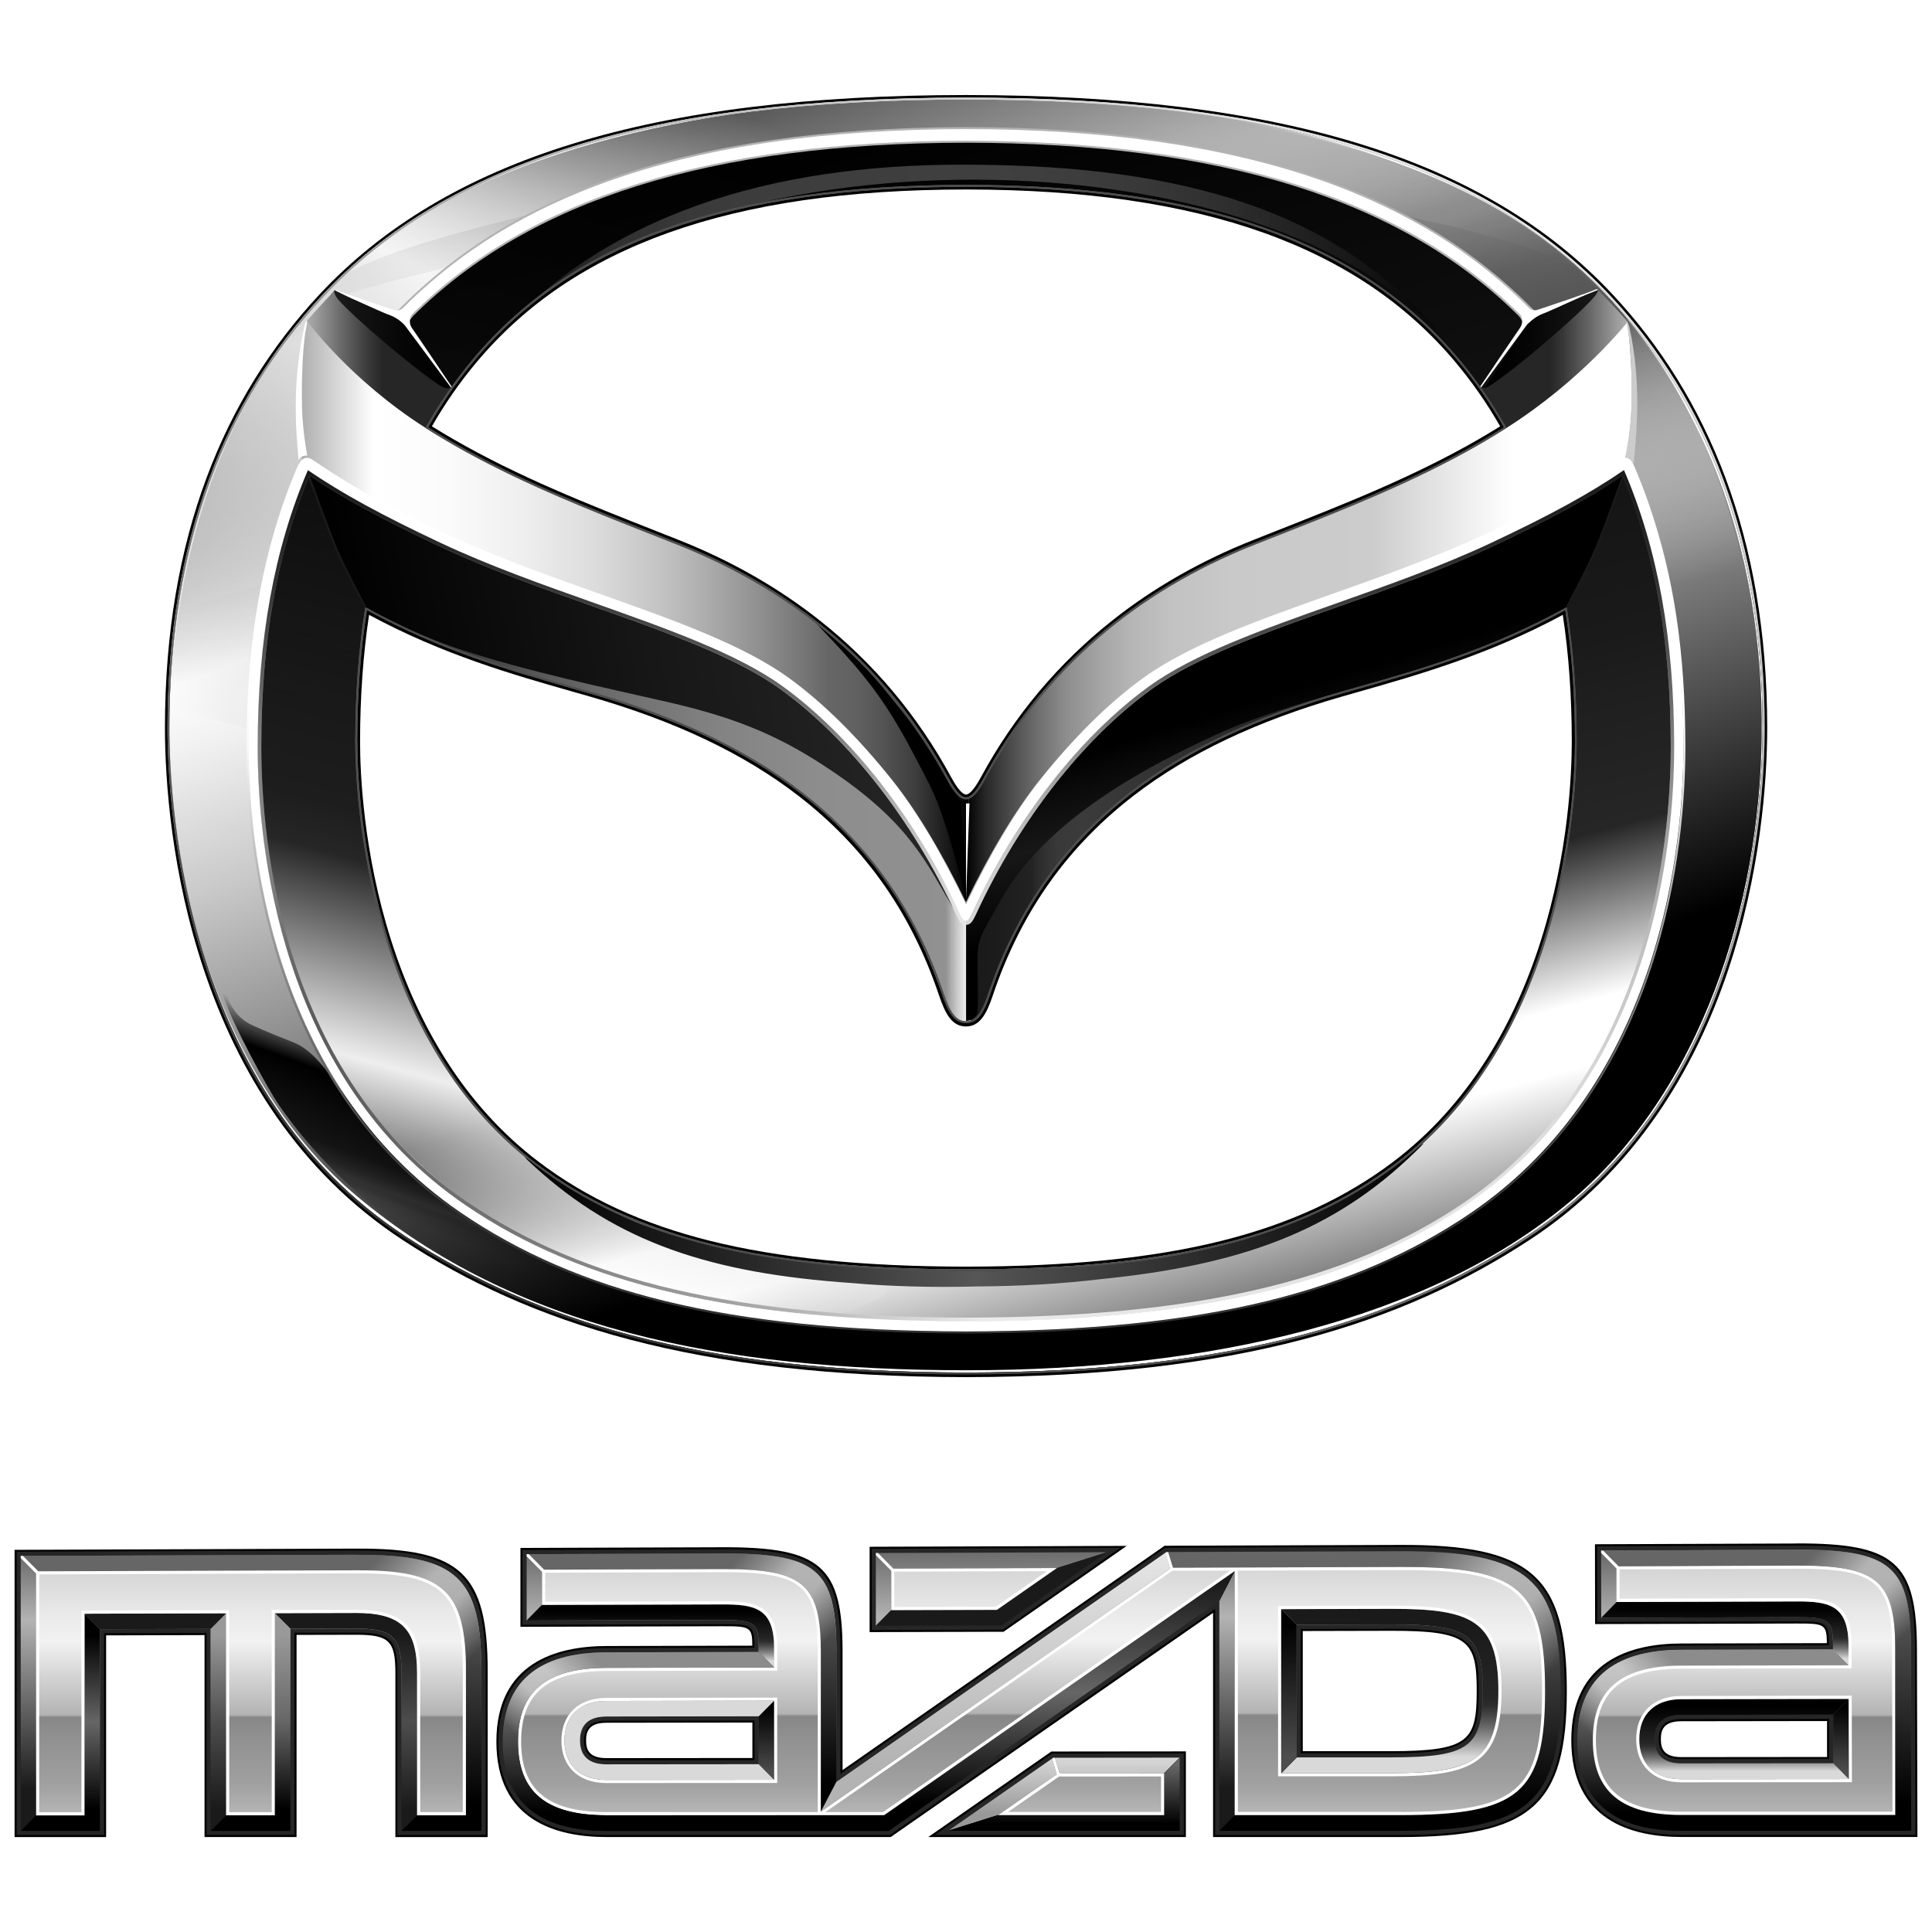 <?xml version="1.0" encoding="UTF-8"?>
<svg id="V_Primary" xmlns="http://www.w3.org/2000/svg" xmlns:xlink="http://www.w3.org/1999/xlink" version="1.1" viewBox="0 0 283.46 283.46">
  <!-- Generator: Adobe Illustrator 29.2.1, SVG Export Plug-In . SVG Version: 2.1.0 Build 116)  -->
  <defs>
    <style>
      .st0 {
        fill: none;
      }

      .st1 {
        fill: #262626;
      }

      .st2 {
        fill: url(#_名称未設定グラデーション_222);
      }

      .st2, .st3, .st4, .st5, .st6, .st7 {
        opacity: .5;
      }

      .st3 {
        fill: url(#_名称未設定グラデーション_221);
      }

      .st4 {
        fill: url(#_名称未設定グラデーション_224);
      }

      .st5 {
        fill: url(#_名称未設定グラデーション_223);
      }

      .st6 {
        fill: url(#_名称未設定グラデーション_225);
      }

      .st8 {
        fill: url(#linear-gradient14);
      }

      .st8, .st9, .st10, .st11, .st12, .st13, .st14, .st15, .st16, .st17, .st18, .st19, .st20, .st21, .st22, .st23, .st24, .st25, .st26, .st27, .st28, .st29, .st30, .st31 {
        fill-rule: evenodd;
      }

      .st9 {
        fill: url(#linear-gradient10);
      }

      .st10 {
        fill: url(#linear-gradient12);
      }

      .st11 {
        fill: url(#linear-gradient13);
      }

      .st12, .st32 {
        fill: #fff;
      }

      .st13 {
        fill: url(#_名称未設定グラデーション_21);
      }

      .st13, .st33, .st28 {
        opacity: .9;
      }

      .st14 {
        fill: url(#linear-gradient4);
      }

      .st14, .st16 {
        opacity: .2;
      }

      .st15 {
        fill: url(#linear-gradient1);
        opacity: .74;
      }

      .st34 {
        fill: url(#linear-gradient11);
      }

      .st35 {
        fill: url(#_名称未設定グラデーション_2182);
      }

      .st36 {
        fill: url(#_名称未設定グラデーション_2181);
      }

      .st37 {
        fill: url(#_名称未設定グラデーション_2518);
      }

      .st38 {
        fill: url(#_名称未設定グラデーション_2519);
      }

      .st39 {
        fill: url(#_名称未設定グラデーション_2517);
      }

      .st40 {
        fill: url(#_名称未設定グラデーション_2516);
      }

      .st41 {
        fill: url(#_名称未設定グラデーション_2515);
      }

      .st42 {
        fill: url(#_名称未設定グラデーション_2514);
      }

      .st43 {
        fill: url(#_名称未設定グラデーション_2513);
      }

      .st44 {
        fill: url(#_名称未設定グラデーション_2510);
      }

      .st45 {
        fill: url(#_名称未設定グラデーション_2511);
      }

      .st46 {
        fill: url(#_名称未設定グラデーション_2512);
      }

      .st47 {
        fill: url(#_名称未設定グラデーション_2520);
      }

      .st48 {
        fill: url(#_名称未設定グラデーション_2521);
      }

      .st49 {
        fill: url(#_名称未設定グラデーション_2201);
      }

      .st50 {
        fill: url(#_名称未設定グラデーション_1351);
      }

      .st51 {
        fill: url(#_名称未設定グラデーション_1352);
      }

      .st16 {
        fill: url(#linear-gradient5);
        fill-opacity: .42;
      }

      .st17 {
        fill: url(#_名称未設定グラデーション_6);
      }

      .st18 {
        fill: url(#_名称未設定グラデーション_5);
      }

      .st52 {
        fill: url(#_名称未設定グラデーション_4);
      }

      .st53 {
        fill: url(#_名称未設定グラデーション_2);
      }

      .st54 {
        fill: url(#_名称未設定グラデーション_7);
      }

      .st55 {
        fill: #b3b3b3;
      }

      .st20 {
        fill: #ccc;
      }

      .st56 {
        fill: #666;
      }

      .st57 {
        fill: url(#_名称未設定グラデーション_711);
      }

      .st58 {
        fill: url(#_名称未設定グラデーション_218);
      }

      .st59 {
        fill: url(#_名称未設定グラデーション_210);
      }

      .st60 {
        fill: url(#_名称未設定グラデーション_253);
      }

      .st61 {
        fill: url(#_名称未設定グラデーション_252);
      }

      .st62 {
        fill: url(#_名称未設定グラデーション_255);
      }

      .st63 {
        fill: url(#_名称未設定グラデーション_254);
      }

      .st64 {
        fill: url(#_名称未設定グラデーション_251);
      }

      .st65 {
        fill: url(#_名称未設定グラデーション_257);
      }

      .st66 {
        fill: url(#_名称未設定グラデーション_256);
      }

      .st67 {
        fill: url(#_名称未設定グラデーション_259);
      }

      .st68 {
        fill: url(#_名称未設定グラデーション_258);
      }

      .st69 {
        fill: url(#_名称未設定グラデーション_220);
      }

      .st70 {
        fill: url(#_名称未設定グラデーション_385);
      }

      .st71 {
        fill: url(#_名称未設定グラデーション_383);
      }

      .st72 {
        fill: url(#_名称未設定グラデーション_382);
      }

      .st73 {
        fill: url(#_名称未設定グラデーション_381);
      }

      .st74 {
        fill: url(#_名称未設定グラデーション_384);
      }

      .st75 {
        fill: url(#_名称未設定グラデーション_195);
      }

      .st76 {
        fill: url(#_名称未設定グラデーション_192);
      }

      .st77 {
        fill: url(#_名称未設定グラデーション_193);
      }

      .st78 {
        fill: url(#_名称未設定グラデーション_191);
      }

      .st79 {
        fill: url(#_名称未設定グラデーション_194);
      }

      .st80 {
        fill: url(#_名称未設定グラデーション_135);
      }

      .st21 {
        fill: url(#linear-gradient);
      }

      .st7 {
        fill: url(#_名称未設定グラデーション_22);
      }

      .st33 {
        fill: url(#_名称未設定グラデーション_17);
      }

      .st22 {
        fill: url(#linear-gradient2);
      }

      .st23 {
        fill: url(#linear-gradient8);
      }

      .st24 {
        fill: url(#linear-gradient7);
      }

      .st25 {
        fill: url(#linear-gradient3);
      }

      .st26 {
        fill: url(#linear-gradient6);
      }

      .st27 {
        fill: url(#linear-gradient9);
      }

      .st28 {
        fill: url(#_名称未設定グラデーション_9);
      }

      .st81 {
        fill: #1a1a1a;
      }

      .st29 {
        fill: url(#_名称未設定グラデーション_39);
      }

      .st30 {
        fill: url(#_名称未設定グラデーション_11);
      }

      .st31 {
        fill: url(#_名称未設定グラデーション_10);
      }

      .st82 {
        fill: #4d4d4d;
      }

      .st83 {
        fill: url(#_名称未設定グラデーション_38);
      }

      .st84 {
        fill: url(#_名称未設定グラデーション_71);
      }

      .st85 {
        fill: url(#_名称未設定グラデーション_14);
      }

      .st86 {
        fill: url(#_名称未設定グラデーション_13);
      }

      .st87 {
        fill: url(#_名称未設定グラデーション_18);
      }

      .st88 {
        fill: url(#_名称未設定グラデーション_19);
      }

      .st89 {
        fill: url(#_名称未設定グラデーション_16);
      }

      .st90 {
        fill: url(#_名称未設定グラデーション_15);
      }

      .st91 {
        fill: url(#_名称未設定グラデーション_23);
      }

      .st92 {
        fill: url(#_名称未設定グラデーション_24);
      }

      .st93 {
        fill: url(#_名称未設定グラデーション_25);
      }

      .st94 {
        fill: url(#_名称未設定グラデーション_20);
      }

      .st95 {
        fill: url(#_名称未設定グラデーション_28);
      }

      .st96 {
        fill: url(#_名称未設定グラデーション_83);
      }
    </style>
    <linearGradient id="_名称未設定グラデーション_19" data-name="名称未設定グラデーション 19" x1="257.82" y1="268.6" x2="257.82" y2="227.39" gradientUnits="userSpaceOnUse">
      <stop offset=".1" stop-color="#000"/>
      <stop offset=".9" stop-color="#666"/>
    </linearGradient>
    <linearGradient id="_名称未設定グラデーション_25" data-name="名称未設定グラデーション 25" x1="255.89" y1="268.62" x2="255.89" y2="227.39" gradientUnits="userSpaceOnUse">
      <stop offset=".15" stop-color="#1a1a1a"/>
      <stop offset=".45" stop-color="#666"/>
      <stop offset=".75" stop-color="#b3b3b3"/>
      <stop offset="1" stop-color="#666"/>
    </linearGradient>
    <linearGradient id="_名称未設定グラデーション_251" data-name="名称未設定グラデーション 25" x1="255.92" y1="268.6" x2="255.92" y2="227.39" xlink:href="#_名称未設定グラデーション_25"/>
    <linearGradient id="_名称未設定グラデーション_252" data-name="名称未設定グラデーション 25" x1="36.84" y1="268.62" x2="36.84" y2="227.39" xlink:href="#_名称未設定グラデーション_25"/>
    <linearGradient id="_名称未設定グラデーション_191" data-name="名称未設定グラデーション 19" x1="36.84" y1="268.62" x2="36.84" y2="228.11" xlink:href="#_名称未設定グラデーション_19"/>
    <linearGradient id="_名称未設定グラデーション_2" data-name="名称未設定グラデーション 2" x1="50.76" y1="268.62" x2="50.76" y2="236.65" gradientUnits="userSpaceOnUse">
      <stop offset=".1" stop-color="#1a1a1a"/>
      <stop offset=".5" stop-color="#4d4d4d"/>
      <stop offset=".9" stop-color="#1a1a1a"/>
    </linearGradient>
    <linearGradient id="_名称未設定グラデーション_14" data-name="名称未設定グラデーション 14" x1="36.75" y1="268.62" x2="36.75" y2="236.69" gradientUnits="userSpaceOnUse">
      <stop offset=".1" stop-color="#000"/>
      <stop offset=".5" stop-color="#666"/>
      <stop offset=".9" stop-color="#999"/>
    </linearGradient>
    <linearGradient id="_名称未設定グラデーション_16" data-name="名称未設定グラデーション 16" x1="32.05" y1="268.62" x2="32.05" y2="236.7" gradientUnits="userSpaceOnUse">
      <stop offset=".1" stop-color="#1a1a1a"/>
      <stop offset=".5" stop-color="#4d4d4d"/>
      <stop offset=".9" stop-color="#999"/>
    </linearGradient>
    <linearGradient id="_名称未設定グラデーション_4" data-name="名称未設定グラデーション 4" x1="8.86" y1="268.62" x2="8.86" y2="236.76" gradientUnits="userSpaceOnUse">
      <stop offset=".1" stop-color="#000"/>
      <stop offset=".5" stop-color="#666"/>
      <stop offset=".9" stop-color="#000"/>
    </linearGradient>
    <linearGradient id="_名称未設定グラデーション_220" data-name="名称未設定グラデーション 220" x1="255.92" y1="268.6" x2="255.92" y2="242.01" gradientUnits="userSpaceOnUse">
      <stop offset=".1" stop-color="#000"/>
      <stop offset=".9" stop-color="#8c8c8c"/>
    </linearGradient>
    <linearGradient id="_名称未設定グラデーション_71" data-name="名称未設定グラデーション 71" x1="253.07" y1="244.32" x2="253.07" y2="234.96" gradientUnits="userSpaceOnUse">
      <stop offset=".1" stop-color="#262626"/>
      <stop offset=".9" stop-color="#1a1a1a"/>
    </linearGradient>
    <linearGradient id="_名称未設定グラデーション_218" data-name="名称未設定グラデーション 218" x1="270.11" y1="261.02" x2="270.11" y2="249.26" gradientUnits="userSpaceOnUse">
      <stop offset=".1" stop-color="#4d4d4d"/>
      <stop offset=".9" stop-color="#000"/>
    </linearGradient>
    <linearGradient id="_名称未設定グラデーション_7" data-name="名称未設定グラデーション 7" x1="255.88" y1="261.04" x2="255.88" y2="249.26" gradientUnits="userSpaceOnUse">
      <stop offset=".1" stop-color="#d9d9d9"/>
      <stop offset=".18" stop-color="#a5a5a5"/>
      <stop offset=".27" stop-color="#6f6f6f"/>
      <stop offset=".35" stop-color="#474747"/>
      <stop offset=".41" stop-color="#2e2e2e"/>
      <stop offset=".45" stop-color="#262626"/>
      <stop offset=".9" stop-color="#000"/>
    </linearGradient>
    <linearGradient id="_名称未設定グラデーション_135" data-name="名称未設定グラデーション 135" x1="139.12" y1="268.61" x2="139.12" y2="268.45" gradientUnits="userSpaceOnUse">
      <stop offset=".23" stop-color="#999"/>
      <stop offset=".77" stop-color="#c5c5c5"/>
      <stop offset="1" stop-color="#d9d9d9"/>
    </linearGradient>
    <linearGradient id="_名称未設定グラデーション_253" data-name="名称未設定グラデーション 25" x1="191.73" y1="591.67" x2="191.73" y2="-131.7" xlink:href="#_名称未設定グラデーション_25"/>
    <linearGradient id="_名称未設定グラデーション_254" data-name="名称未設定グラデーション 25" x1="180.03" y1="268.61" x2="180.03" y2="226.77" xlink:href="#_名称未設定グラデーション_25"/>
    <linearGradient id="_名称未設定グラデーション_255" data-name="名称未設定グラデーション 25" x1="78.4" y1="268.61" x2="78.4" y2="227.13" xlink:href="#_名称未設定グラデーション_25"/>
    <linearGradient id="_名称未設定グラデーション_256" data-name="名称未設定グラデーション 25" x1="121.57" y1="268.61" x2="121.57" y2="226.97" xlink:href="#_名称未設定グラデーション_25"/>
    <linearGradient id="_名称未設定グラデーション_257" data-name="名称未設定グラデーション 25" x1="91.77" y1="270.1" x2="91.77" y2="226.99" xlink:href="#_名称未設定グラデーション_25"/>
    <linearGradient id="_名称未設定グラデーション_258" data-name="名称未設定グラデーション 25" x1="114.33" y1="268.52" x2="114.33" y2="227.03" xlink:href="#_名称未設定グラデーション_25"/>
    <linearGradient id="_名称未設定グラデーション_192" data-name="名称未設定グラデーション 19" x1="100.15" y1="265.79" x2="100.15" y2="227.93" xlink:href="#_名称未設定グラデーション_19"/>
    <linearGradient id="_名称未設定グラデーション_193" data-name="名称未設定グラデーション 19" x1="102.08" y1="268.61" x2="102.08" y2="242.36" xlink:href="#_名称未設定グラデーション_19"/>
    <linearGradient id="_名称未設定グラデーション_259" data-name="名称未設定グラデーション 25" x1="95.43" y1="268.56" x2="95.43" y2="227.04" xlink:href="#_名称未設定グラデーション_25"/>
    <linearGradient id="_名称未設定グラデーション_711" data-name="名称未設定グラデーション 71" x1="95.43" y1="244.65" x2="95.43" y2="235.4" xlink:href="#_名称未設定グラデーション_71"/>
    <linearGradient id="_名称未設定グラデーション_2510" data-name="名称未設定グラデーション 25" x1="112.44" y1="268.61" x2="112.44" y2="227" xlink:href="#_名称未設定グラデーション_25"/>
    <linearGradient id="_名称未設定グラデーション_2181" data-name="名称未設定グラデーション 218" x1="112.44" y1="261.13" x2="112.44" y2="249.52" xlink:href="#_名称未設定グラデーション_218"/>
    <linearGradient id="_名称未設定グラデーション_2511" data-name="名称未設定グラデーション 25" x1="98.2" y1="268.64" x2="98.2" y2="226.97" xlink:href="#_名称未設定グラデーション_25"/>
    <linearGradient id="_名称未設定グラデーション_71" data-name="名称未設定グラデーション 7" x1="98.2" y1="261.15" x2="98.2" y2="249.52" xlink:href="#_名称未設定グラデーション_7"/>
    <linearGradient id="_名称未設定グラデーション_2512" data-name="名称未設定グラデーション 25" x1="203.91" y1="268.62" x2="203.91" y2="226.68" xlink:href="#_名称未設定グラデーション_25"/>
    <linearGradient id="_名称未設定グラデーション_83" data-name="名称未設定グラデーション 83" x1="203.91" y1="260.17" x2="203.91" y2="236.04" gradientUnits="userSpaceOnUse">
      <stop offset=".1" stop-color="#d9d9d9"/>
      <stop offset=".18" stop-color="#a5a5a5"/>
      <stop offset=".27" stop-color="#6f6f6f"/>
      <stop offset=".35" stop-color="#474747"/>
      <stop offset=".41" stop-color="#2e2e2e"/>
      <stop offset=".45" stop-color="#262626"/>
      <stop offset=".9" stop-color="#1a1a1a"/>
    </linearGradient>
    <linearGradient id="_名称未設定グラデーション_2513" data-name="名称未設定グラデーション 25" x1="189.11" y1="268.61" x2="189.11" y2="226.74" xlink:href="#_名称未設定グラデーション_25"/>
    <linearGradient id="_名称未設定グラデーション_2182" data-name="名称未設定グラデーション 218" x1="189.11" y1="260.17" x2="189.11" y2="236.09" xlink:href="#_名称未設定グラデーション_218"/>
    <linearGradient id="_名称未設定グラデーション_2514" data-name="名称未設定グラデーション 25" x1="175.05" y1="307.3" x2="175.05" y2="152.71" xlink:href="#_名称未設定グラデーション_25"/>
    <linearGradient id="_名称未設定グラデーション_2515" data-name="名称未設定グラデーション 25" x1="145.61" y1="270.42" x2="145.61" y2="226.79" xlink:href="#_名称未設定グラデーション_25"/>
    <linearGradient id="_名称未設定グラデーション_2516" data-name="名称未設定グラデーション 25" x1="129.63" y1="268.61" x2="129.63" y2="226.95" xlink:href="#_名称未設定グラデーション_25"/>
    <linearGradient id="_名称未設定グラデーション_2517" data-name="名称未設定グラデーション 25" x1="163.14" y1="337.8" x2="163.14" y2="252.47" xlink:href="#_名称未設定グラデーション_25"/>
    <linearGradient id="_名称未設定グラデーション_2518" data-name="名称未設定グラデーション 25" x1="147.08" y1="268.61" x2="147.08" y2="226.85" xlink:href="#_名称未設定グラデーション_25"/>
    <linearGradient id="_名称未設定グラデーション_1351" data-name="名称未設定グラデーション 135" x1="147.08" y1="268.61" x2="147.08" y2="257.9" xlink:href="#_名称未設定グラデーション_135"/>
    <linearGradient id="_名称未設定グラデーション_2519" data-name="名称未設定グラデーション 25" x1="163.81" y1="268.66" x2="163.81" y2="226.64" xlink:href="#_名称未設定グラデーション_25"/>
    <linearGradient id="_名称未設定グラデーション_1352" data-name="名称未設定グラデーション 135" x1="163.81" y1="268.66" x2="163.81" y2="257.88" xlink:href="#_名称未設定グラデーション_135"/>
    <linearGradient id="_名称未設定グラデーション_2520" data-name="名称未設定グラデーション 25" x1="156.1" y1="268.61" x2="156.1" y2="226.78" xlink:href="#_名称未設定グラデーション_25"/>
    <linearGradient id="_名称未設定グラデーション_210" data-name="名称未設定グラデーション 210" x1="156.1" y1="268.61" x2="156.1" y2="257.88" gradientUnits="userSpaceOnUse">
      <stop offset=".1" stop-color="#000"/>
      <stop offset=".9" stop-color="#666"/>
    </linearGradient>
    <linearGradient id="_名称未設定グラデーション_2521" data-name="名称未設定グラデーション 25" x1="146.05" y1="271.13" x2="146.05" y2="226.88" xlink:href="#_名称未設定グラデーション_25"/>
    <linearGradient id="_名称未設定グラデーション_23" data-name="名称未設定グラデーション 23" x1="146.05" y1="268.13" x2="146.05" y2="227.84" gradientUnits="userSpaceOnUse">
      <stop offset=".23" stop-color="#b3b3b3"/>
      <stop offset=".9" stop-color="#dfdfdf"/>
      <stop offset="1" stop-color="#e6e6e6"/>
    </linearGradient>
    <linearGradient id="_名称未設定グラデーション_24" data-name="名称未設定グラデーション 24" x1="155.44" y1="268.61" x2="155.44" y2="228.16" gradientUnits="userSpaceOnUse">
      <stop offset=".1" stop-color="#000"/>
      <stop offset=".5" stop-color="#666"/>
      <stop offset=".9" stop-color="#1a1a1a"/>
    </linearGradient>
    <linearGradient id="_名称未設定グラデーション_194" data-name="名称未設定グラデーション 19" x1="200.19" y1="268.61" x2="200.19" y2="227.59" xlink:href="#_名称未設定グラデーション_19"/>
    <linearGradient id="_名称未設定グラデーション_38" data-name="名称未設定グラデーション 38" x1="203.93" y1="265.84" x2="203.93" y2="229.51" gradientUnits="userSpaceOnUse">
      <stop offset="0" stop-color="#b5b5b5"/>
      <stop offset=".11" stop-color="#a1a1a1"/>
      <stop offset=".2" stop-color="#999"/>
      <stop offset=".31" stop-color="#909090"/>
      <stop offset=".39" stop-color="#878787"/>
      <stop offset=".4" stop-color="#b3b3b3"/>
      <stop offset=".53" stop-color="#cecece"/>
      <stop offset=".7" stop-color="#f2f2f2"/>
      <stop offset=".82" stop-color="#e9e9e9"/>
      <stop offset="1" stop-color="#d4d4d4"/>
    </linearGradient>
    <linearGradient id="_名称未設定グラデーション_381" data-name="名称未設定グラデーション 38" x1="98.22" y1="265.87" x2="98.22" y2="229.83" xlink:href="#_名称未設定グラデーション_38"/>
    <linearGradient id="_名称未設定グラデーション_382" data-name="名称未設定グラデーション 38" x1="142.41" y1="266.27" x2="142.41" y2="229.67" xlink:href="#_名称未設定グラデーション_38"/>
    <linearGradient id="_名称未設定グラデーション_383" data-name="名称未設定グラデーション 38" x1="159.12" y1="265.85" x2="159.12" y2="229.59" xlink:href="#_名称未設定グラデーション_38"/>
    <linearGradient id="_名称未設定グラデーション_384" data-name="名称未設定グラデーション 38" x1="36.83" y1="265.9" x2="36.83" y2="230.17" xlink:href="#_名称未設定グラデーション_38"/>
    <linearGradient id="_名称未設定グラデーション_385" data-name="名称未設定グラデーション 38" x1="255.91" y1="265.9" x2="255.91" y2="230.17" xlink:href="#_名称未設定グラデーション_38"/>
    <linearGradient id="_名称未設定グラデーション_28" data-name="名称未設定グラデーション 28" x1="150.78" y1="265.87" x2="150.78" y2="229.59" gradientUnits="userSpaceOnUse">
      <stop offset="0" stop-color="#b5b5b5"/>
      <stop offset=".11" stop-color="#a1a1a1"/>
      <stop offset=".2" stop-color="#999"/>
      <stop offset=".31" stop-color="#909090"/>
      <stop offset=".39" stop-color="#878787"/>
      <stop offset=".4" stop-color="#b3b3b3"/>
      <stop offset=".53" stop-color="#cecece"/>
      <stop offset=".7" stop-color="#f2f2f2"/>
      <stop offset=".82" stop-color="#e9e9e9"/>
      <stop offset="1" stop-color="#d4d4d4"/>
    </linearGradient>
    <linearGradient id="_名称未設定グラデーション_195" data-name="名称未設定グラデーション 19" x1="257.81" y1="268.62" x2="257.81" y2="227.35" xlink:href="#_名称未設定グラデーション_19"/>
    <linearGradient id="_名称未設定グラデーション_2201" data-name="名称未設定グラデーション 220" x1="102.08" y1="268.62" x2="102.08" y2="242.36" xlink:href="#_名称未設定グラデーション_220"/>
    <linearGradient id="_名称未設定グラデーション_22" data-name="名称未設定グラデーション 22" x1="54.66" y1="225.87" x2="72.32" y2="243.53" gradientUnits="userSpaceOnUse">
      <stop offset=".1" stop-color="#fff" stop-opacity="0"/>
      <stop offset=".2" stop-color="#fff" stop-opacity=".32"/>
      <stop offset=".4" stop-color="#fff"/>
      <stop offset=".6" stop-color="#fff"/>
      <stop offset=".9" stop-color="#fff" stop-opacity="0"/>
    </linearGradient>
    <linearGradient id="_名称未設定グラデーション_221" data-name="名称未設定グラデーション 22" x1="265.71" y1="225.23" x2="281.4" y2="240.93" xlink:href="#_名称未設定グラデーション_22"/>
    <linearGradient id="_名称未設定グラデーション_222" data-name="名称未設定グラデーション 22" x1="230.97" y1="254.87" x2="245.22" y2="240.62" xlink:href="#_名称未設定グラデーション_22"/>
    <linearGradient id="_名称未設定グラデーション_223" data-name="名称未設定グラデーション 22" x1="108.11" y1="225.75" x2="123.71" y2="241.35" xlink:href="#_名称未設定グラデーション_22"/>
    <linearGradient id="_名称未設定グラデーション_224" data-name="名称未設定グラデーション 22" x1="73.35" y1="255.14" x2="87.54" y2="240.95" xlink:href="#_名称未設定グラデーション_22"/>
    <linearGradient id="_名称未設定グラデーション_225" data-name="名称未設定グラデーション 22" x1="208.57" y1="224.48" x2="230.56" y2="246.48" xlink:href="#_名称未設定グラデーション_22"/>
    <linearGradient id="linear-gradient" x1="119.04" y1="18.88" x2="166.04" y2="194.27" gradientUnits="userSpaceOnUse">
      <stop offset=".21" stop-color="#000"/>
      <stop offset=".36" stop-color="#0b0b0b"/>
      <stop offset=".59" stop-color="#262626"/>
      <stop offset=".85" stop-color="#b1b1b1"/>
      <stop offset="1" stop-color="#fff"/>
    </linearGradient>
    <linearGradient id="_名称未設定グラデーション_11" data-name="名称未設定グラデーション 11" x1="119.04" y1="18.89" x2="166.2" y2="194.9" gradientUnits="userSpaceOnUse">
      <stop offset="0" stop-color="#000"/>
      <stop offset=".56" stop-color="#1a1a1a"/>
      <stop offset=".61" stop-color="#1f1f1f"/>
      <stop offset=".71" stop-color="#262626"/>
      <stop offset=".84" stop-color="#fff"/>
      <stop offset=".89" stop-color="#fff"/>
      <stop offset="1" stop-color="gray"/>
    </linearGradient>
    <linearGradient id="_名称未設定グラデーション_10" data-name="名称未設定グラデーション 10" x1="372.57" y1="13.94" x2="418.23" y2="184.34" gradientTransform="translate(490.37) rotate(-180) scale(1 -1)" gradientUnits="userSpaceOnUse">
      <stop offset="0" stop-color="#000" stop-opacity="0"/>
      <stop offset=".61" stop-color="#1a1a1a"/>
      <stop offset=".67" stop-color="#1d1d1d"/>
      <stop offset=".71" stop-color="#262626"/>
      <stop offset=".87" stop-color="#eee"/>
      <stop offset="1" stop-color="#dcdcdc" stop-opacity="0"/>
    </linearGradient>
    <linearGradient id="_名称未設定グラデーション_39" data-name="名称未設定グラデーション 39" x1="176.06" y1="201.42" x2="107.56" y2="13.21" gradientUnits="userSpaceOnUse">
      <stop offset=".04" stop-color="#000"/>
      <stop offset=".19" stop-color="#000"/>
      <stop offset=".29" stop-color="#333"/>
      <stop offset=".45" stop-color="#898989"/>
      <stop offset=".58" stop-color="#c9c9c9"/>
      <stop offset=".68" stop-color="#f0f0f0"/>
      <stop offset=".73" stop-color="#fff"/>
      <stop offset="1" stop-color="#4d4d4d"/>
    </linearGradient>
    <linearGradient id="linear-gradient1" x1="58.85" y1="99.03" x2="84.35" y2="10.1" gradientUnits="userSpaceOnUse">
      <stop offset="0" stop-color="#fff" stop-opacity="0"/>
      <stop offset=".11" stop-color="#fff" stop-opacity=".25"/>
      <stop offset=".28" stop-color="#fff" stop-opacity=".65"/>
      <stop offset=".4" stop-color="#fff" stop-opacity=".9"/>
      <stop offset=".46" stop-color="#fff"/>
      <stop offset=".81" stop-color="#bcbcbc" stop-opacity=".34"/>
      <stop offset="1" stop-color="#9a9a9a" stop-opacity="0"/>
    </linearGradient>
    <linearGradient id="linear-gradient2" x1="72" y1="37.26" x2="212.35" y2="37.26" gradientUnits="userSpaceOnUse">
      <stop offset="0" stop-color="#000"/>
      <stop offset=".03" stop-color="#0f0f0f" stop-opacity=".94"/>
      <stop offset=".13" stop-color="#3f3f3f" stop-opacity=".74"/>
      <stop offset=".24" stop-color="#616161" stop-opacity=".6"/>
      <stop offset=".36" stop-color="#757575" stop-opacity=".52"/>
      <stop offset=".5" stop-color="#7c7c7c" stop-opacity=".5"/>
      <stop offset="1" stop-color="#000"/>
    </linearGradient>
    <linearGradient id="linear-gradient3" x1="221.31" y1="150.62" x2="214.61" y2="169.02" gradientTransform="translate(453.03) rotate(-180) scale(1 -1)" gradientUnits="userSpaceOnUse">
      <stop offset=".24" stop-color="#000" stop-opacity="0"/>
      <stop offset=".44" stop-color="#000"/>
      <stop offset=".69" stop-color="#000" stop-opacity=".74"/>
      <stop offset="1" stop-color="#000" stop-opacity="0"/>
    </linearGradient>
    <linearGradient id="_名称未設定グラデーション_9" data-name="名称未設定グラデーション 9" x1="105.29" y1="8.01" x2="48.36" y2="110.71" gradientTransform="translate(-11.17)" gradientUnits="userSpaceOnUse">
      <stop offset="0" stop-color="#fff" stop-opacity="0"/>
      <stop offset=".05" stop-color="#fff" stop-opacity=".11"/>
      <stop offset=".16" stop-color="#fff" stop-opacity=".39"/>
      <stop offset=".31" stop-color="#fff" stop-opacity=".84"/>
      <stop offset=".37" stop-color="#fff"/>
      <stop offset="1" stop-color="gray" stop-opacity="0"/>
    </linearGradient>
    <linearGradient id="linear-gradient4" x1="202.29" y1="38.98" x2="235.9" y2="38.98" gradientUnits="userSpaceOnUse">
      <stop offset="0" stop-color="#000"/>
      <stop offset=".09" stop-color="#000" stop-opacity=".8"/>
      <stop offset="1" stop-color="#000" stop-opacity="0"/>
    </linearGradient>
    <linearGradient id="linear-gradient5" x1="275.8" y1="30.07" x2="275.8" y2="51.82" gradientTransform="translate(338.03) rotate(-180) scale(1 -1)" gradientUnits="userSpaceOnUse">
      <stop offset="0" stop-color="#000"/>
      <stop offset="1" stop-color="#000" stop-opacity="0"/>
    </linearGradient>
    <linearGradient id="linear-gradient6" x1="371.66" y1="158.75" x2="362.17" y2="184.81" gradientTransform="translate(-299.03)" gradientUnits="userSpaceOnUse">
      <stop offset=".05" stop-color="#000" stop-opacity="0"/>
      <stop offset=".26" stop-color="#000"/>
      <stop offset=".53" stop-color="#000" stop-opacity=".85"/>
      <stop offset=".61" stop-color="#050505" stop-opacity=".84"/>
      <stop offset=".69" stop-color="#151515" stop-opacity=".79"/>
      <stop offset=".74" stop-color="#262626" stop-opacity=".74"/>
      <stop offset=".76" stop-color="#1b1b1b" stop-opacity=".54"/>
      <stop offset=".79" stop-color="#0b0b0b" stop-opacity=".23"/>
      <stop offset=".85" stop-color="#020202" stop-opacity=".05"/>
      <stop offset="1" stop-color="#000" stop-opacity="0"/>
    </linearGradient>
    <linearGradient id="_名称未設定グラデーション_21" data-name="名称未設定グラデーション 21" x1="83.33" y1="92.6" x2="106.87" y2="10.53" gradientTransform="translate(306.03) rotate(-180) scale(1 -1)" gradientUnits="userSpaceOnUse">
      <stop offset="0" stop-color="#fff" stop-opacity="0"/>
      <stop offset=".17" stop-color="#c8c8c8" stop-opacity=".32"/>
      <stop offset=".46" stop-color="#565656"/>
      <stop offset=".47" stop-color="#404040"/>
      <stop offset=".6" stop-color="#464646" stop-opacity=".93"/>
      <stop offset=".74" stop-color="#585858" stop-opacity=".72"/>
      <stop offset=".88" stop-color="#777" stop-opacity=".37"/>
      <stop offset=".97" stop-color="#939393" stop-opacity=".05"/>
      <stop offset="1" stop-color="#9a9a9a" stop-opacity="0"/>
    </linearGradient>
    <linearGradient id="linear-gradient7" x1="458.82" y1="52.09" x2="479.57" y2="52.09" gradientTransform="translate(-241.06)" gradientUnits="userSpaceOnUse">
      <stop offset="0" stop-color="#000"/>
      <stop offset=".31" stop-color="#050505"/>
      <stop offset=".71" stop-color="#151515"/>
      <stop offset="1" stop-color="#262626"/>
    </linearGradient>
    <linearGradient id="linear-gradient8" x1="562.61" y1="52.36" x2="583.36" y2="52.36" gradientTransform="translate(628.78) rotate(-180) scale(1 -1)" xlink:href="#linear-gradient7"/>
    <linearGradient id="linear-gradient9" x1="25.63" y1="52.74" x2="47.14" y2="52.74" gradientTransform="translate(19.12)" gradientUnits="userSpaceOnUse">
      <stop offset="0" stop-color="#b2b2b2"/>
      <stop offset="0" stop-color="#b0b0b0"/>
      <stop offset=".26" stop-color="#666"/>
      <stop offset=".44" stop-color="#373737"/>
      <stop offset=".53" stop-color="#262626"/>
    </linearGradient>
    <linearGradient id="linear-gradient10" x1="-2325.14" y1="52.68" x2="-2303.53" y2="52.68" gradientTransform="translate(-2086.34) rotate(-180) scale(1 -1)" xlink:href="#linear-gradient9"/>
    <linearGradient id="linear-gradient11" x1="50.63" y1="113.48" x2="234.24" y2="113.48" gradientUnits="userSpaceOnUse">
      <stop offset="0" stop-color="#000"/>
      <stop offset=".03" stop-color="#171717"/>
      <stop offset=".1" stop-color="#3c3c3c"/>
      <stop offset=".16" stop-color="#5b5b5b"/>
      <stop offset=".23" stop-color="#727272"/>
      <stop offset=".3" stop-color="#838383"/>
      <stop offset=".38" stop-color="#8d8d8d"/>
      <stop offset=".48" stop-color="#919191"/>
      <stop offset=".5" stop-color="#fff" stop-opacity=".77"/>
      <stop offset=".5" stop-color="#000" stop-opacity=".9"/>
      <stop offset=".52" stop-color="#080808" stop-opacity=".92"/>
      <stop offset=".55" stop-color="#212121" stop-opacity=".99"/>
      <stop offset=".55" stop-color="#262626"/>
      <stop offset=".55" stop-color="#262626"/>
      <stop offset=".56" stop-color="#323232"/>
      <stop offset=".57" stop-color="#393939"/>
      <stop offset=".59" stop-color="#3b3b3b"/>
      <stop offset="1" stop-color="#000"/>
    </linearGradient>
    <linearGradient id="linear-gradient12" x1="-22.09" y1="108.74" x2="-101.35" y2="93.33" gradientTransform="translate(30.75) rotate(-180) scale(1 -1)" gradientUnits="userSpaceOnUse">
      <stop offset="0" stop-color="#000"/>
      <stop offset=".55" stop-color="#171717"/>
      <stop offset="1" stop-color="#262626"/>
    </linearGradient>
    <linearGradient id="_名称未設定グラデーション_6" data-name="名称未設定グラデーション 6" x1="141.74" y1="91.02" x2="239.44" y2="91.02" gradientUnits="userSpaceOnUse">
      <stop offset="0" stop-color="#000"/>
      <stop offset=".03" stop-color="#282828"/>
      <stop offset=".07" stop-color="#4e4e4e"/>
      <stop offset=".11" stop-color="#707070"/>
      <stop offset=".15" stop-color="#8d8d8d"/>
      <stop offset=".2" stop-color="#a4a4a4"/>
      <stop offset=".25" stop-color="#b6b6b6"/>
      <stop offset=".31" stop-color="#c2c2c2"/>
      <stop offset=".4" stop-color="#c9c9c9"/>
      <stop offset=".61" stop-color="#ccc"/>
      <stop offset=".82" stop-color="#fff"/>
    </linearGradient>
    <linearGradient id="linear-gradient13" x1="182.98" y1="85.7" x2="197.39" y2="132.85" gradientUnits="userSpaceOnUse">
      <stop offset="0" stop-color="#000"/>
      <stop offset=".03" stop-color="#000"/>
      <stop offset=".34" stop-color="#000"/>
      <stop offset=".42" stop-color="#090909"/>
      <stop offset=".57" stop-color="#171717"/>
      <stop offset=".81" stop-color="#000"/>
    </linearGradient>
    <linearGradient id="_名称未設定グラデーション_5" data-name="名称未設定グラデーション 5" x1="-111.47" y1="90.95" x2="-13.25" y2="90.95" gradientTransform="translate(30.75) rotate(-180) scale(1 -1)" gradientUnits="userSpaceOnUse">
      <stop offset="0" stop-color="#000"/>
      <stop offset=".04" stop-color="#1f1f1f"/>
      <stop offset=".08" stop-color="#3d3d3d"/>
      <stop offset=".13" stop-color="#545454"/>
      <stop offset=".17" stop-color="#616161"/>
      <stop offset=".21" stop-color="#666"/>
      <stop offset=".24" stop-color="#737373"/>
      <stop offset=".35" stop-color="#9d9d9d"/>
      <stop offset=".45" stop-color="silver"/>
      <stop offset=".56" stop-color="#dcdcdc"/>
      <stop offset=".67" stop-color="#efefef"/>
      <stop offset=".78" stop-color="#fbfbfb"/>
      <stop offset=".89" stop-color="#fff"/>
      <stop offset="1" stop-color="#adadad"/>
    </linearGradient>
    <linearGradient id="_名称未設定グラデーション_20" data-name="名称未設定グラデーション 20" x1="88.92" y1="15.72" x2="194.64" y2="198.84" gradientUnits="userSpaceOnUse">
      <stop offset="0" stop-color="#f2f2f2"/>
      <stop offset=".97" stop-color="#262626"/>
    </linearGradient>
    <linearGradient id="linear-gradient14" x1="76.8" y1="178.05" x2="209.18" y2="178.05" gradientUnits="userSpaceOnUse">
      <stop offset="0" stop-color="#000"/>
      <stop offset=".24" stop-color="#262626"/>
      <stop offset=".5" stop-color="#565656"/>
      <stop offset="1" stop-color="#000"/>
    </linearGradient>
    <linearGradient id="_名称未設定グラデーション_18" data-name="名称未設定グラデーション 18" x1="141.73" y1="195.63" x2="141.73" y2="67.44" gradientUnits="userSpaceOnUse">
      <stop offset=".12" stop-color="#333"/>
      <stop offset=".18" stop-color="#3c3c3c"/>
      <stop offset=".27" stop-color="#555"/>
      <stop offset=".39" stop-color="#7e7e7e"/>
      <stop offset=".53" stop-color="#b7b7b7"/>
      <stop offset=".67" stop-color="#f8f8f8"/>
      <stop offset=".73" stop-color="#fff"/>
    </linearGradient>
    <linearGradient id="_名称未設定グラデーション_17" data-name="名称未設定グラデーション 17" x1="47.37" y1="154.34" x2="243.54" y2="82.94" gradientUnits="userSpaceOnUse">
      <stop offset="0" stop-color="#4d4d4d"/>
      <stop offset=".21" stop-color="#999"/>
      <stop offset=".37" stop-color="#f2f2f2"/>
      <stop offset=".63" stop-color="#f0f0f0"/>
      <stop offset=".73" stop-color="#e9e9e9"/>
      <stop offset=".8" stop-color="#ddd"/>
      <stop offset=".85" stop-color="#ccc"/>
      <stop offset=".9" stop-color="#b6b6b6"/>
      <stop offset=".94" stop-color="#9c9c9c"/>
      <stop offset=".97" stop-color="#7c7c7c"/>
      <stop offset=".98" stop-color="#797979"/>
      <stop offset="1" stop-color="#505050"/>
      <stop offset="1" stop-color="#4d4d4d"/>
    </linearGradient>
    <linearGradient id="_名称未設定グラデーション_13" data-name="名称未設定グラデーション 13" x1="141.73" y1="193.87" x2="141.73" y2="68.93" gradientUnits="userSpaceOnUse">
      <stop offset=".36" stop-color="#f2f2f2" stop-opacity="0"/>
      <stop offset=".43" stop-color="#dfdfdf" stop-opacity=".15"/>
      <stop offset=".56" stop-color="#b0b0b0" stop-opacity=".54"/>
      <stop offset=".7" stop-color="#797979"/>
      <stop offset=".79" stop-color="#515151"/>
      <stop offset=".87" stop-color="#323232"/>
      <stop offset=".95" stop-color="#202020"/>
      <stop offset="1" stop-color="#1a1a1a"/>
    </linearGradient>
    <linearGradient id="_名称未設定グラデーション_15" data-name="名称未設定グラデーション 15" x1="-506.51" y1="15.72" x2="-400.79" y2="198.84" gradientTransform="translate(-311.97) rotate(-180) scale(1 -1)" gradientUnits="userSpaceOnUse">
      <stop offset="0" stop-color="#e6e6e6"/>
      <stop offset="1" stop-color="#333"/>
    </linearGradient>
  </defs>
  <g id="script">
    <g>
      <path d="M58.01,269.53v-24.09c0-4.72-.94-5.61-5.89-5.59l-8.61.02v29.66s-13.5,0-13.5,0v-29.63s-14.44.04-14.44.04v29.6H2.14v-42.15l50.27-.18c15.2-.05,19.14,3.65,19.14,18.01v24.32s-13.55,0-13.55,0Z"/>
      <path d="M263.55,226.46l-29.54.11.02,11.71,29.54-.08c4.07-.01,4.45.07,4.46,2.88l-21.37.05c-7.37.02-16.14,2.5-16.12,14.21.02,11.72,8.8,14.18,16.18,14.18h34.6s-.07-27.55-.07-27.55c-.03-12.75-3.25-15.57-17.71-15.52ZM268.07,257.78l-21.38.02c-2.65,0-3.01-1.33-3.01-2.63,0-1.3.35-2.63,3-2.63l21.38-.03v5.27Z"/>
    </g>
    <path d="M191.14,239.3l12.96-.03c11.47-.03,12.56,1.53,12.56,8.81s-1.08,8.84-12.56,8.85h-12.96s0-17.62,0-17.62ZM110.39,257.93l-21.39.02c-2.65,0-3.01-1.31-3.01-2.59s.36-2.6,3.01-2.6l21.39-.03v5.2ZM205.46,226.67l-34.59.12-47.25,32.91h0s0,0,0,0v-17.37c0-12.59-3.22-15.37-17.69-15.32l-29.57.1v11.57l29.57-.08c4.08-.01,4.45.07,4.45,2.85l-21.39.05c-7.38.02-16.16,2.47-16.16,14.03,0,11.57,8.78,14,16.16,14h41.69s47.3-32.89,47.3-32.89h0v32.89h27.47c19.17,0,24.43-4.62,24.43-21.47s-5.26-21.46-24.43-21.39ZM165.33,226.81l-37.74.13v12.52l19.65-.05,18.09-12.61ZM136.2,269.53h37.79v-12.57l-19.74.02-18.06,12.55Z"/>
    <g>
      <path class="st1" d="M58.31,269.22v-23.79c0-4.92-1.04-5.91-6.19-5.9l-8.92.02v29.66h-12.89s0-29.63,0-29.63l-15.04.04v29.59H2.45s0-41.55,0-41.55l49.97-.17c14.96-.05,18.84,3.59,18.84,17.71v24.01s-12.94,0-12.94,0Z"/>
      <path class="st1" d="M246.71,269.22c-10.37,0-15.86-4.8-15.87-13.87-.02-9.07,5.45-13.88,15.82-13.91l21.68-.05v-.06c0-3.35-.41-3.45-4.76-3.44l-29.24.08-.02-11.1,29.24-.1c14.28-.05,17.37,2.65,17.4,15.21l.07,27.24h-34.3ZM246.68,252.23c-2.26,0-3.31.94-3.3,2.94,0,2,1.06,2.94,3.31,2.93l21.68-.02v-5.89s-21.69.03-21.69.03Z"/>
    </g>
    <path class="st1" d="M216.96,248.08c0-7.41-1.19-9.14-12.86-9.11l-13.26.03v18.25h13.26c11.67-.03,12.86-1.76,12.86-9.17ZM85.69,255.36c0,1.98,1.05,2.9,3.31,2.9l21.7-.02v-5.81l-21.7.03c-2.26,0-3.31.93-3.31,2.9ZM205.46,269.22h-27.17s0-33.17,0-33.17l-47.7,33.17h-41.6c-10.38,0-15.86-4.73-15.86-13.69s5.48-13.7,15.86-13.73l21.7-.05v-.06c0-3.31-.4-3.41-4.76-3.39l-29.27.08v-10.96l29.27-.1c14.29-.05,17.38,2.62,17.38,15.02v17.94s47.64-33.19,47.64-33.19l34.5-.12c19.02-.07,24.12,4.38,24.12,21.08s-5.1,21.17-24.12,21.17ZM127.9,239.15v-11.91l36.46-.13-17.2,11.99-19.26.05ZM173.69,257.26v11.96h-36.52s17.18-11.94,17.18-11.94l19.34-.02Z"/>
    <g>
      <path class="st88" d="M263.55,227.39l-28.32.1,2.27,2.3,26.06-.09c11.91-.04,14.49,2.14,14.51,12.28l.06,24.29,2.28,2.32-.06-26.62c-.03-12.21-2.84-14.64-16.79-14.59Z"/>
      <path class="st93" d="M246.67,248.83c-4.09,0-6.62,2.44-6.61,6.34,0,3.9,2.55,6.33,6.64,6.33l25.02-.02-.03-12.69-25.01.04ZM246.69,258.72c-2.59,0-3.91-1.2-3.92-3.55,0-2.36,1.31-3.56,3.9-3.56l22.29-.03.02,7.12-22.29.02Z"/>
      <path class="st64" d="M280.34,241.98c-.03-12.21-2.84-14.64-16.79-14.59l-28.64.1.02,9.86,28.64-.08c4.78-.01,5.36.42,5.37,4.05v.68s-22.28.05-22.28.05c-10.11.02-15.23,4.5-15.22,13.29.02,8.78,5.16,13.26,15.27,13.25h33.69s-.06-26.62-.06-26.62ZM246.71,265.82c-8.6,0-12.54-3.29-12.55-10.48-.01-7.19,3.91-10.49,12.51-10.51l25.01-.05v-3.46c-.02-6.36-3.38-6.84-8.11-6.83l-25.93.08v-4.31s25.92-.08,25.92-.08c11.68-.04,14.03,1.94,14.06,11.82l.06,23.82h-30.96Z"/>
      <path class="st61" d="M52.41,228.11l-49.37.17v40.34s11.62,0,11.62,0v-29.59l16.25-.04v29.63s11.68,0,11.68,0v-29.66l9.52-.02c5.48-.01,6.8,1.25,6.8,6.5v23.18s11.72,0,11.72,0v-23.4c0-13.79-3.59-17.15-18.23-17.1ZM61.65,265.88v-20.45c0-6.75-2.59-9.25-9.53-9.23l-12.25.03v29.65h-6.24s0-29.64,0-29.64l-21.68.06v29.59h-6.2s0-34.9,0-34.9l46.66-.15c12.44-.04,15.49,2.79,15.49,14.37v20.66s-6.25,0-6.25,0Z"/>
      <path class="st78" d="M52.41,228.11l-49.37.17,2.26,2.26,47.11-.15c12.66-.04,15.95,3.01,15.95,14.83v21.12s-7.17,0-7.17,0l-2.28,2.28h11.72s0-23.4,0-23.4c0-13.79-3.59-17.15-18.23-17.1Z"/>
      <path class="st53" d="M52.12,236.65l-11.79.03,2.27,2.27,9.52-.02c5.48-.01,6.8,1.25,6.8,6.5v23.18s2.28-2.28,2.28-2.28v-20.91c0-6.5-2.38-8.8-9.08-8.78Z"/>
      <polygon class="st85" points="40.32 236.69 40.32 266.34 33.18 266.34 30.91 268.62 42.59 268.62 42.59 238.96 40.32 236.69"/>
      <polygon class="st89" points="30.91 238.99 30.91 268.62 33.18 266.34 33.18 236.7 30.91 238.99"/>
      <polygon class="st81" points="12.4 236.76 14.66 239.03 30.91 238.99 33.18 236.7 12.4 236.76"/>
      <polygon class="st52" points="12.4 236.76 12.4 266.35 5.3 266.35 3.05 268.62 14.66 268.62 14.66 239.03 12.4 236.76"/>
      <path class="st69" d="M278.12,266.28h-31.42c-8.87.01-12.99-3.46-13.01-10.93-.01-7.47,4.1-10.95,12.96-10.97l24.56-.05-2.28-2.31-22.28.05c-10.11.02-15.23,4.5-15.22,13.29.02,8.78,5.16,13.26,15.27,13.25h33.69s-2.28-2.32-2.28-2.32Z"/>
      <path class="st84" d="M263.57,234.96l-26.38.08-2.26,2.32,28.64-.08c4.78-.01,5.36.42,5.37,4.05v.68s2.28,2.31,2.28,2.31v-3c-.02-5.94-3.05-6.38-7.65-6.37Z"/>
      <polygon class="st58" points="268.96 251.58 268.98 258.7 271.26 261.02 271.23 249.26 268.96 251.58"/>
      <path class="st54" d="M246.69,258.72c-2.59,0-3.91-1.2-3.92-3.55,0-2.36,1.31-3.56,3.9-3.56l22.29-.03,2.27-2.32-24.56.04c-3.87,0-6.17,2.2-6.16,5.88,0,3.67,2.32,5.87,6.19,5.86l24.56-.02-2.28-2.32-22.29.02Z"/>
      <path class="st0" d="M246.68,251.61c-2.59,0-3.91,1.2-3.9,3.56,0,2.36,1.33,3.55,3.92,3.55l22.29-.02-.02-7.12-22.29.03Z"/>
      <path class="st0" d="M85.99,255.36c0,1.28.36,2.59,3.01,2.59l21.39-.02v-5.2l-21.39.03c-2.65,0-3.01,1.32-3.01,2.6Z"/>
      <path class="st0" d="M216.66,248.08c0-7.28-1.08-8.83-12.56-8.81l-12.96.03v17.64h12.96c11.47-.03,12.56-1.59,12.56-8.86Z"/>
      <polygon class="st1" points="139.12 268.61 139.12 268.61 139.12 268.61 139.12 268.61"/>
      <polygon class="st80" points="139.12 268.61 139.12 268.61 139.12 268.61 139.12 268.61"/>
      <polygon class="st32" points="154.34 258.03 154.34 258.03 154.54 257.9 154.34 258.03"/>
      <polygon class="st1" points="205.46 229.9 177.99 229.99 177.99 229.99 205.46 229.9"/>
      <polygon class="st60" points="205.46 229.9 177.99 229.99 177.99 229.99 205.46 229.9"/>
      <polygon class="st1" points="181.16 230.51 178.9 234.89 178.9 268.61 181.16 266.3 181.16 230.51"/>
      <polygon class="st63" points="181.16 230.51 178.9 234.89 178.9 268.61 181.16 266.3 181.16 230.51"/>
      <polygon class="st1" points="79.53 230.62 77.27 228.35 77.27 237.77 79.53 235.48 79.53 230.62"/>
      <polygon class="st62" points="79.53 230.62 77.27 228.35 77.27 237.77 79.53 235.48 79.53 230.62"/>
      <polygon class="st1" points="120.44 265.79 122.71 261.44 122.71 242.34 120.44 242.34 120.44 265.79"/>
      <polygon class="st66" points="120.44 265.79 122.71 261.44 122.71 242.34 120.44 242.34 120.44 265.79"/>
      <polygon class="st1" points="105.94 230.22 105.94 227.93 77.59 228.02 79.86 230.3 105.94 230.22"/>
      <polygon class="st65" points="105.94 230.22 105.94 227.93 77.59 228.02 79.86 230.3 105.94 230.22"/>
      <path class="st1" d="M120.44,242.34h2.28c0-12.06-2.8-14.46-16.78-14.42v2.29c11.92-.04,14.5,2.11,14.5,12.13Z"/>
      <path class="st68" d="M120.44,242.34h2.28c0-12.06-2.8-14.46-16.78-14.42v2.29c11.92-.04,14.5,2.11,14.5,12.13Z"/>
      <path class="st76" d="M122.71,242.34c0-12.05-2.8-14.46-16.78-14.41l-28.35.1,2.26,2.28,26.08-.08c11.92-.04,14.5,2.11,14.5,12.13v23.45s2.28-4.35,2.28-4.35v-19.1Z"/>
      <path class="st77" d="M129.71,266.32h-40.71c-8.87.01-12.99-3.41-12.99-10.79s4.12-10.81,12.99-10.83l24.58-.05-2.27-2.28-22.3.05c-10.11.02-15.25,4.45-15.25,13.12,0,8.67,5.14,13.08,15.25,13.08h41.41s-.7-2.3-.7-2.3Z"/>
      <path class="st1" d="M113.58,241.69c0-5.87-3.03-6.3-7.64-6.29l-26.41.07-2.26,2.29,28.67-.08c4.79-.01,5.37.42,5.37,4v.67l2.27,2.28v-2.96Z"/>
      <path class="st67" d="M113.58,241.69c0-5.87-3.03-6.3-7.64-6.29l-26.41.07-2.26,2.29,28.67-.08c4.79-.01,5.37.42,5.37,4v.67l2.27,2.28v-2.96Z"/>
      <path class="st57" d="M113.58,241.69c0-5.87-3.03-6.3-7.64-6.29l-26.41.07-2.26,2.29,28.67-.08c4.79-.01,5.37.42,5.37,4v.67l2.27,2.28v-2.96Z"/>
      <polygon class="st1" points="111.3 258.84 113.58 261.13 113.58 249.52 111.3 251.81 111.3 258.84"/>
      <polygon class="st44" points="111.3 258.84 113.58 261.13 113.58 249.52 111.3 251.81 111.3 258.84"/>
      <polygon class="st36" points="111.3 258.84 113.58 261.13 113.58 249.52 111.3 251.81 111.3 258.84"/>
      <path class="st1" d="M82.82,255.36c0,3.63,2.31,5.79,6.18,5.79l24.58-.02-2.27-2.29-22.3.02c-2.59,0-3.91-1.18-3.91-3.51s1.32-3.51,3.91-3.51l22.3-.03,2.27-2.29-24.58.04c-3.87,0-6.18,2.18-6.18,5.8Z"/>
      <path class="st45" d="M82.82,255.36c0,3.63,2.31,5.79,6.18,5.79l24.58-.02-2.27-2.29-22.3.02c-2.59,0-3.91-1.18-3.91-3.51s1.32-3.51,3.91-3.51l22.3-.03,2.27-2.29-24.58.04c-3.87,0-6.18,2.18-6.18,5.8Z"/>
      <path class="st84" d="M82.82,255.36c0,3.63,2.31,5.79,6.18,5.79l24.58-.02-2.27-2.29-22.3.02c-2.59,0-3.91-1.18-3.91-3.51s1.32-3.51,3.91-3.51l22.3-.03,2.27-2.29-24.58.04c-3.87,0-6.18,2.18-6.18,5.8Z"/>
      <path class="st1" d="M204.1,236.04l-16.13.04,2.26,2.3,13.86-.04c11.4-.03,13.47,1.46,13.47,9.73s-2.06,9.76-13.47,9.77h-13.86s-2.26,2.32-2.26,2.32h16.13c11.81-.02,15.74-1.77,15.74-12.1s-3.93-12.06-15.74-12.03Z"/>
      <path class="st46" d="M204.1,236.04l-16.13.04,2.26,2.3,13.86-.04c11.4-.03,13.47,1.46,13.47,9.73s-2.06,9.76-13.47,9.77h-13.86s-2.26,2.32-2.26,2.32h16.13c11.81-.02,15.74-1.77,15.74-12.1s-3.93-12.06-15.74-12.03Z"/>
      <path class="st96" d="M204.1,236.04l-16.13.04,2.26,2.3,13.86-.04c11.4-.03,13.47,1.46,13.47,9.73s-2.06,9.76-13.47,9.77h-13.86s-2.26,2.32-2.26,2.32h16.13c11.81-.02,15.74-1.77,15.74-12.1s-3.93-12.06-15.74-12.03Z"/>
      <polygon class="st1" points="190.24 238.38 187.97 236.09 187.97 260.17 190.24 257.86 190.24 238.38"/>
      <polygon class="st43" points="190.24 238.38 187.97 236.09 187.97 260.17 190.24 257.86 190.24 238.38"/>
      <polygon class="st35" points="190.24 238.38 187.97 236.09 187.97 260.17 190.24 257.86 190.24 238.38"/>
      <rect class="st1" x="175.05" y="227.04" width="0" height="5.9"/>
      <rect class="st42" x="175.05" y="227.04" width="0" height="5.9"/>
      <polygon class="st1" points="155.07 230.06 162.4 227.74 128.82 227.85 131.08 230.14 155.07 230.06"/>
      <polygon class="st41" points="155.07 230.06 162.4 227.74 128.82 227.85 131.08 230.14 155.07 230.06"/>
      <polygon class="st1" points="130.76 230.46 128.5 228.18 128.5 238.54 128.5 238.54 130.76 236.24 130.76 230.46"/>
      <polygon class="st40" points="130.76 230.46 128.5 228.18 128.5 238.54 128.5 238.54 130.76 236.24 130.76 230.46"/>
      <polygon class="st1" points="170.8 260.18 155.48 260.19 155.48 260.19 170.8 260.18"/>
      <polygon class="st39" points="170.8 260.18 155.48 260.19 155.48 260.19 170.8 260.18"/>
      <polygon class="st81" points="162.4 227.74 155.07 230.06 146.26 236.2 130.76 236.24 128.5 238.54 146.96 238.49 162.4 227.74"/>
      <polygon class="st1" points="146.43 266.31 155.05 260.33 154.34 258.03 139.12 268.61 139.12 268.61 146.43 266.31"/>
      <polygon class="st37" points="146.43 266.31 155.05 260.33 154.34 258.03 139.12 268.61 139.12 268.61 146.43 266.31"/>
      <polygon class="st50" points="146.43 266.31 155.05 260.33 154.34 258.03 139.12 268.61 139.12 268.61 146.43 266.31"/>
      <polygon class="st1" points="154.78 257.9 155.48 260.19 170.8 260.18 173.08 257.88 154.54 257.9 154.78 257.9"/>
      <polygon class="st38" points="154.78 257.9 155.48 260.19 170.8 260.18 173.08 257.88 154.54 257.9 154.78 257.9"/>
      <polygon class="st51" points="154.78 257.9 155.48 260.19 170.8 260.18 173.08 257.88 154.54 257.9 154.78 257.9"/>
      <polygon class="st1" points="170.8 266.31 146.43 266.31 139.12 268.61 173.08 268.61 173.08 257.88 170.8 260.18 170.8 266.31"/>
      <polygon class="st47" points="170.8 266.31 146.43 266.31 139.12 268.61 173.08 268.61 173.08 257.88 170.8 260.18 170.8 266.31"/>
      <polygon class="st59" points="170.8 266.31 146.43 266.31 139.12 268.61 173.08 268.61 173.08 257.88 170.8 260.18 170.8 266.31"/>
      <polygon class="st48" points="171.66 230.14 170.96 227.84 122.71 261.44 120.44 265.79 171.66 230.14"/>
      <polygon class="st91" points="171.66 230.14 170.96 227.84 122.71 261.44 120.44 265.79 171.66 230.14"/>
      <polygon class="st92" points="129.71 266.32 130.41 268.61 178.9 234.89 181.16 230.51 129.71 266.32"/>
      <path class="st79" d="M205.46,227.59l-34.07.12.71,2.3,33.36-.11c17.46-.06,21.24,3.17,21.24,18.16s-3.78,18.23-21.24,18.24h-24.3s-2.26,2.31-2.26,2.31h26.56c18.69,0,23.52-4.21,23.52-20.55s-4.82-20.53-23.52-20.47Z"/>
    </g>
    <g id="_white">
      <path class="st32" d="M130.76,236.24l15.5-.04,8.81-6.14-23.99.08-2.26-2.29h-.32v.33l2.26,2.29v5.78Z"/>
      <path class="st32" d="M155.48,260.19h0s-.7-2.3-.7-2.3h-.24s-.2.14-.2.14l.7,2.3-8.61,5.98h24.37v-6.13h-15.33Z"/>
      <g>
        <path class="st32" d="M52.41,230.39l-46.79.15-2.26-2.26h-.32v.32l2.26,2.26v35.49h7.1s0-29.59,0-29.59l20.77-.06v29.64h7.15s0-29.66,0-29.66l11.79-.03c6.7-.02,9.08,2.28,9.08,8.78v20.91h7.17s0-21.12,0-21.12c0-11.82-3.28-14.87-15.95-14.83Z"/>
        <path class="st32" d="M263.55,229.71l-26.06.09-2.26-2.3h-.32s0,.33,0,.33l2.26,2.3v4.91s26.39-.08,26.39-.08c4.61-.01,7.63.42,7.65,6.37v3s-24.55.05-24.55.05c-8.87.02-12.98,3.5-12.96,10.97.01,7.47,4.14,10.94,13.01,10.94h31.42s-.06-24.3-.06-24.3c-.02-10.14-2.6-12.32-14.51-12.28ZM271.26,261.02l-24.56.02c-3.87,0-6.18-2.19-6.19-5.86,0-3.67,2.3-5.87,6.16-5.88l24.56-.04.03,11.77Z"/>
      </g>
      <path class="st32" d="M205.46,229.9l-33.36.11h0s-.71-2.3-.71-2.3h-.24s-.2.14-.2.14l.71,2.3h0s-51.23,35.65-51.23,35.65v-23.45c0-10.01-2.58-12.17-14.5-12.13l-26.09.08-2.26-2.28h-.32v.32l2.26,2.28v4.85l26.41-.07c4.61-.01,7.64.42,7.64,6.29v2.96l-24.58.05c-8.87.02-12.99,3.46-12.99,10.83s4.12,10.8,12.99,10.8h40.71s51.45-35.82,51.45-35.82v35.8h24.3c17.46-.01,21.24-3.25,21.24-18.25s-3.78-18.22-21.24-18.16ZM89,261.15c-3.87,0-6.18-2.16-6.18-5.79s2.31-5.8,6.18-5.8l24.58-.04v11.61s-24.58.02-24.58.02ZM204.09,260.16h-16.12s0-24.07,0-24.07l16.12-.04c11.77-.03,15.75,1.67,15.75,12.03s-4.02,12.08-15.75,12.08Z"/>
    </g>
    <g id="_top">
      <path class="st83" d="M226.25,248.06c0-14.7-3.6-17.76-20.78-17.7l-23.85.08v35.41h23.85c17.18-.01,20.78-3.09,20.78-17.78ZM187.52,260.63v-25l16.58-.05c11.95-.03,16.2,1.85,16.2,12.49s-4.25,12.54-16.2,12.55h-16.58Z"/>
      <path class="st73" d="M114.03,241.69v3.42l-25.03.05c-8.61.02-12.54,3.27-12.54,10.37s3.94,10.35,12.54,10.34h30.98s0-23.53,0-23.53c0-9.76-2.35-11.71-14.04-11.67l-25.95.08v4.26l25.95-.07c4.74-.01,8.09.46,8.09,6.74ZM114.03,261.59l-25.03.02c-4.09,0-6.63-2.39-6.63-6.24s2.54-6.25,6.63-6.26l25.03-.04v12.53Z"/>
      <polygon class="st72" points="153.6 230.52 131.21 230.59 131.21 235.78 146.12 235.74 153.6 230.52"/>
      <polygon class="st71" points="170.35 265.85 170.35 260.64 155.38 260.65 147.9 265.85 170.35 265.85"/>
      <path class="st74" d="M52.41,230.84l-46.66.15v34.9h6.2v-29.59l21.68-.06v29.64h6.24v-29.66l12.25-.03c6.95-.02,9.53,2.48,9.53,9.23v20.45s6.25,0,6.25,0v-20.66c0-11.59-3.05-14.41-15.49-14.37Z"/>
      <path class="st70" d="M263.55,230.17l-25.93.08v4.31s25.94-.08,25.94-.08c4.73-.01,8.09.47,8.1,6.83v3.46s-25,.05-25,.05c-8.6.02-12.53,3.32-12.51,10.51.01,7.19,3.95,10.48,12.55,10.48h30.96s-.06-23.83-.06-23.83c-.02-9.88-2.37-11.86-14.06-11.82ZM246.7,261.5c-4.09,0-6.63-2.42-6.64-6.33,0-3.9,2.53-6.33,6.61-6.34l25.01-.04.03,12.69-25.02.02Z"/>
      <polygon class="st95" points="180.46 230.44 172 230.46 121.1 265.87 129.57 265.86 180.46 230.44"/>
    </g>
    <path class="st75" d="M263.28,227.36l-28.05.13,2.27,2.3,25.78-.12c12.16-.04,14.79,2.14,14.79,12.3v24.32l2.32,2.32v-26.65c0-12.23-2.86-14.67-17.11-14.62Z"/>
    <path class="st49" d="M129.71,266.32l-40.72.02c-8.87,0-12.99-3.43-12.99-10.8,0-7.38,4.12-10.81,12.99-10.83l24.59-.05-2.27-2.28-22.31.05c-10.11.02-15.24,4.45-15.24,13.12,0,8.67,5.14,13.08,15.24,13.08h41.42s-.7-2.3-.7-2.3Z"/>
    <g id="_high_light">
      <path class="st7" d="M52.41,228.11v2.28c12.66-.04,15.95,3.01,15.95,14.83h2.28c0-13.79-3.59-17.16-18.23-17.11Z"/>
      <path class="st3" d="M263.55,227.39v2.32c11.91-.04,14.49,2.14,14.52,12.28h2.28c-.03-12.21-2.84-14.65-16.79-14.6Z"/>
      <path class="st2" d="M246.66,242.06c-10.11.02-15.23,4.5-15.22,13.29h2.26c-.01-7.47,4.1-10.95,12.96-10.97v-2.31Z"/>
      <path class="st5" d="M120.44,242.34h2.28c0-12.06-2.8-14.46-16.78-14.42v2.29c11.92-.04,14.5,2.11,14.5,12.13Z"/>
      <path class="st4" d="M89,244.7v-2.29c-10.11.02-15.25,4.45-15.25,13.12h2.26c0-7.38,4.12-10.81,12.99-10.83Z"/>
      <path class="st6" d="M226.7,248.06h2.28c0-16.35-4.82-20.54-23.52-20.47v2.31c17.46-.06,21.24,3.17,21.24,18.16Z"/>
    </g>
  </g>
  <g id="symbol">
    <path d="M236.67,43.27c-18.7-20.08-48.9-29.29-94.93-29.33h0c-46.03.04-76.22,9.25-94.93,29.33-13.88,14.9-22.61,35.52-22.61,63.5,0,15.46,3.82,54.85,34.91,75.18,18.62,12.17,42.65,20.05,82.63,20.1h0s0,0,0,0h0c39.98-.05,64.01-7.93,82.63-20.1,31.09-20.33,34.91-59.73,34.91-75.18,0-27.89-8.78-48.65-22.61-63.5ZM141.73,185.84c-15.13-.02-27.41-1.26-37.53-3.78-9.91-2.47-18.15-6.27-25.22-11.64-5.28-4.01-9.87-9.07-13.64-15.05-3.23-5.11-5.89-10.94-7.93-17.32-4.13-12.96-4.58-24.76-4.58-29.23,0-6.58.45-12.84,1.32-18.61,10.82,5.84,21.1,8.77,30.16,11.35.71.2,1.41.4,2.11.6,12.63,3.62,22.68,8.39,30.7,14.58,4.67,3.6,8.73,7.76,12.06,12.37,3.61,4.98,6.49,10.67,8.58,16.89.95,2.84,1.95,4.6,3.96,4.6s3.01-1.76,3.96-4.6c2.09-6.22,4.97-11.9,8.58-16.89,3.33-4.61,7.39-8.77,12.06-12.37,8.03-6.19,18.07-10.96,30.7-14.58.7-.2,1.4-.4,2.11-.6,9.07-2.58,19.34-5.51,30.16-11.35.88,5.77,1.32,12.03,1.32,18.61,0,4.48-.44,16.31-4.55,29.23-2.03,6.39-4.7,12.22-7.93,17.32-3.78,5.98-8.38,11.05-13.67,15.05-7.08,5.36-15.33,9.16-25.22,11.63-10.13,2.53-22.41,3.77-37.52,3.79h0s0,0,0,0ZM141.73,116.57c-.36,0-1.04-.44-2.18-2.54-4.88-9.02-11.39-16.78-19.36-23.06-6.03-4.76-12.95-8.71-20.57-11.73-1.12-.44-2.25-.89-3.38-1.34-9.93-3.91-20.19-7.95-29.74-13.47-1.07-.62-2.12-1.25-3.13-1.88,1.91-3.34,4.12-6.51,6.56-9.42,3.54-4.22,7.67-7.95,12.28-11.07,4.67-3.16,10-5.82,15.85-7.91,11.93-4.26,26.22-6.33,43.67-6.35,17.46.02,31.75,2.1,43.68,6.35,5.85,2.09,11.18,4.75,15.85,7.91,4.61,3.12,8.74,6.85,12.28,11.07,2.44,2.91,4.65,6.08,6.56,9.42-1.01.63-2.06,1.26-3.13,1.88-9.55,5.52-19.82,9.56-29.74,13.47-1.13.45-2.26.89-3.38,1.34-7.62,3.02-14.54,6.96-20.57,11.73-7.96,6.29-14.48,14.04-19.36,23.06-1.14,2.1-1.81,2.54-2.18,2.54h0Z"/>
    <path class="st32" d="M252.53,70.36c-3.74-10.04-9.25-19-16.36-26.64-9.34-10.03-21.42-17.22-36.94-22-15.48-4.77-34.29-7.1-57.5-7.12-23.21.02-42.02,2.35-57.5,7.12-15.51,4.78-27.6,11.97-36.94,22-7.14,7.66-12.65,16.62-16.38,26.63-4.02,10.79-6.06,23.04-6.06,36.41,0,12.2,2.5,53.62,34.63,74.63,10.01,6.54,20.84,11.29,33.11,14.51,13.97,3.66,30.04,5.45,49.14,5.48h0c19.1-.03,35.17-1.82,49.14-5.48,12.27-3.22,23.1-7.96,33.11-14.51,32.13-21,34.63-62.43,34.63-74.63,0-13.33-2.05-25.58-6.08-36.4ZM62.57,62.55c1.99-3.51,4.26-6.79,6.82-9.85,14.59-17.41,37.57-25.54,72.34-25.57,34.76.04,57.75,8.16,72.33,25.57,2.56,3.06,4.84,6.34,6.82,9.85.05.08.09.16.14.24-.08.05-.16.1-.24.15-1.81,1.14-3.7,2.26-5.66,3.34-8.98,4.94-18.49,8.69-27.69,12.31-1.13.45-2.26.89-3.38,1.33-17.65,6.99-30.95,18.58-39.53,34.44-1.09,2.01-1.95,2.91-2.79,2.91s-1.7-.9-2.79-2.91c-8.59-15.86-21.89-27.45-39.53-34.44-1.11-.44-2.23-.88-3.34-1.32l-.04-.02c-9.2-3.62-18.72-7.37-27.69-12.31-1.97-1.08-3.85-2.19-5.66-3.34-.08-.05-.16-.1-.24-.15.05-.08.09-.16.14-.24ZM204.9,170.96c-14.35,10.86-33.24,15.51-63.16,15.56h-.01s0,0,0,0c-29.97-.05-48.86-4.7-63.17-15.56-25.15-19.09-26.43-55.12-26.43-62.15s.48-13.4,1.43-19.43c.02-.1.03-.2.05-.29.09.05.17.1.26.14,11.02,6.06,21.26,8.98,30.68,11.66.71.2,1.41.4,2.12.6,12.71,3.64,22.82,8.44,30.91,14.68,4.72,3.64,8.82,7.84,12.19,12.5,3.64,5.04,6.56,10.77,8.67,17.06,1.01,3,1.9,4.11,3.29,4.11s2.29-1.12,3.29-4.11c2.11-6.28,5.02-12.02,8.67-17.06,3.37-4.65,7.47-8.86,12.19-12.5,8.09-6.24,18.2-11.04,30.91-14.68.7-.2,1.41-.4,2.12-.6,9.42-2.68,19.66-5.6,30.68-11.66.09-.05.17-.1.26-.14.02.1.03.2.05.29.96,6.03,1.43,12.49,1.43,19.43s-1.27,43.12-26.43,62.15Z"/>
    <path id="in_sf_base" class="st21" d="M115.29,184.66c-24.6-3.43-62.62-16.42-62.62-78.87,0-37.3,12.15-78.42,89.51-78.42,66.67,0,89.03,34.33,89.03,78.29,0,16.01-2.73,28.77-6.88,38.96-11.24,27.65-34.6,36.4-55.26,39.8-13.69,2.26-37.75,2.47-53.78.24ZM247.31,106.19c0-47.6-22.41-87.02-104.87-87.02-86.62,0-104.87,47.74-104.87,87.11,0,65.91,44.23,81.9,76.4,85.7,16.29,1.92,39.87,1.8,54.96.03,31.88-3.73,78.39-19.61,78.39-85.83Z"/>
    <path id="in_sf_base1" data-name="in_sf_base" class="st30" d="M115.29,184.66c-24.6-3.43-62.84-16.42-62.62-78.87.14-38.6,16.33-78.42,89.51-78.42,66.79,0,88.05,34.47,89.03,78.29.35,15.76-2.66,28.4-6.73,38.55-11.42,28.45-33.7,36.65-55.4,40.22-13.69,2.26-37.75,2.47-53.78.24ZM247.31,106.19c0-47.6-22.41-87.02-104.87-87.02-86.62,0-104.87,47.74-104.87,87.11,0,65.91,44.23,82.37,76.4,86.18,16.29,1.92,39.81,2.07,54.9.3,31.88-3.73,78.44-20.36,78.44-86.57Z"/>
    <path class="st31" d="M142.55,20.57v5.97c-67.06.16-90.14,35.65-90.14,80.58,0,40.12,18.42,61.92,38.03,71.04,22.51,10.46,48.67,8.63,36.37,13.33-3,1.15-5.51,3.03-16.33,1.76-31.88-3.74-72.63-19.45-72.63-85.66,0-47.57,22.38-86.97,104.7-87.02Z"/>
    <path id="out_sf_base" class="st29" d="M258.47,108.13c-.29,24.16-8.6,51.97-28.31,68.32-20.67,17.15-52.43,24.59-88.34,24.59s-66.31-6.09-89.54-25.61c-18.46-15.52-27.42-43.1-27.42-67.61,0-26.7,8.59-55.01,30.99-72.11,21.42-16.35,56.32-21.4,85.84-21.4,32.99,0,64.97,5.39,86.29,22.42,22.16,17.69,30.82,44.15,30.49,71.39ZM246.82,107.25c0-44.24-25.82-87.02-104.87-87.02-86.63,0-104.88,47.74-104.88,87.12,0,67.17,45.94,82.49,78.24,85.9,17.45,1.85,34.92,2.05,53.98-.07,20.08-2.23,77.52-11.99,77.52-85.94Z"/>
    <path class="st15" d="M39.51,85.41c4.01-11.48,9.05-30.48,23.84-43.6,16.66-14.78,45.96-20.01,54.55-21-3.36-1.96-5.12-2.38-10.06-3.97-24.1,3.53-44.55,10.11-59.13,25.42-15.4,16.16-19.87,29.35-22.61,47.38,5.04-1.85,7.07-2.29,13.42-4.23Z"/>
    <path id="in_up_right" class="st22" d="M141.12,24.16c27.94,0,54.55,4.77,71.23,26.21-25.56-31.64-111.89-32.39-140.36,0,16.69-19.03,41.18-26.21,69.12-26.21Z"/>
    <path class="st25" d="M250.09,148.53c1.46-3.24,1.36-3.01,1.99-5.05.27-.9-.24.54-.84,1.68-.78,1.49-.61,1.37-1.8,3.05-1.22,1.7-1.58,1.88-3.84,3.3-1.8,1.14-4.05,1.88-7.62,3.84-.92.5-1.36.87-3.24,3.31-1.35,1.75-2.8,3.76-3.55,4.62-2.32,2.68-8.15,7.84-11.52,10.8-2.94,2.57-2.29,2.52,1.87,1.08,3.73-1.29,9.26-3.59,12.53-4.94,2.06-.85,3.76-2.29,4.44-3.09,4.04-4.7,8.77-12.32,11.59-18.6Z"/>
    <path class="st28" d="M37.56,107.16c0-21.29,7.54-49.02,25.69-65.13,16.66-14.78,45.16-20.32,53.76-21.31-3.35-1.96-5.12-2.38-10.06-3.97-24.1,3.53-44.55,10.55-59.14,25.86-16.7,17.53-22.82,41.34-23.22,61.11,4.24,1.24,7.42,2.12,12.97,3.44Z"/>
    <path class="st14" d="M202.29,31.04c4.95.68,22.75,4.54,28.78,8.21,5.74,3.48,4.77,3.62,4.77,3.62l-10.69,4.06s-7.5-8.38-22.86-15.88Z"/>
    <path class="st16" d="M80.6,30.78c-10.6,2.51-24.83,6.14-30.45,9.79-2.65,1.72-9.94,11.25-9.94,11.25l10.33-8.6c5.04-1.32,5.3-1.59,9.14-2.52,4.28-1.03,6.72-1.36,11.43-4.52,4.72-3.16,20.08-7.92,9.49-5.41Z"/>
    <path class="st26" d="M32.97,145.51c.71,1.5,1.4,3.73,4.14,4.95,2.13.95,3.83,1.65,5.96,2.48,3.42,1.33,6.04,5.89,8.26,8.83,2.19,2.88,9.15,9.32,12.62,12.16,5.19,4.24,14.75,9.96,22.06,12.93.53.21,20.49,8.52,18.28,10.46-.64.57-19.01-4.64-19.86-4.9-15.74-4.79-32.4-14.33-43.47-30.23-1.5-2.15-7.02-12.18-8.26-16.24-.78-2.57-.63-2.35.26-.44Z"/>
    <path class="st13" d="M244.58,85.67c-4.02-11.47-9.06-30.48-23.84-43.59-16.66-14.78-45.95-20.01-54.55-21,3.35-1.96,5.11-2.38,10.06-3.97,24.1,3.53,44.55,10.55,59.14,25.86,12.25,12.86,17.62,27.89,20.39,40.16-4.23,1.23-5.65,1.23-11.2,2.56Z"/>
    <path class="st24" d="M230.2,54.37l-9.32,7.26-3.12-4.72c2.25-3.11,5.83-8.62,6.26-9.21.44-.59,1.52-1.4,2.41-1.69.89-.3,4.84-2.26,8.02-3.46l4.05,4.74-8.3,7.08Z"/>
    <path class="st23" d="M53.43,54.93l9.32,7.26,3.41-5.41c-2.25-3.11-5.82-8.62-6.26-9.22-.44-.59-1.52-1.4-2.41-1.69-.89-.3-5.15-2.17-8.33-3.36l-3.75,4.65,8.01,7.77Z"/>
    <path class="st81" d="M53.96,88.9s-.09-.02-.12-.07c-.03-.06-3.01-5.52-4.29-8.53-1.28-3.01-4.04-10.68-4.07-10.75-.02-.07,0-.14.08-.17.07-.03.15,0,.17.08.03.08,2.79,7.74,4.07,10.74,1.28,2.99,4.24,8.45,4.27,8.51.04.07.01.14-.05.18-.02,0-.04,0-.06,0Z"/>
    <path class="st81" d="M53.52,88.9s-.09-.02-.12-.07c-.03-.06-3.01-5.52-4.29-8.53-1.28-3.01-4.04-10.68-4.07-10.75-.02-.07,0-.14.08-.17.07-.03.15,0,.17.08.03.08,2.79,7.74,4.07,10.74,1.28,2.99,4.24,8.45,4.27,8.51.04.07.01.14-.05.18-.02,0-.04,0-.06,0Z"/>
    <path class="st27" d="M66.26,56.83s-1.35,1.92-1.99,2.97c-.59.97-1.74,3.05-1.74,3.05,0,0-5.52-3.53-10.03-7.5-4.15-3.66-6.21-6.06-7.75-7.94q.83-1.05,4.32-4.77s-.16.47.56,1.31c2.24,2.62,11.2,10.22,14.96,12.64,1,.65,1.68.24,1.68.24Z"/>
    <path class="st9" d="M217.19,56.71s1.34,1.94,1.98,2.99c.59.97,1.88,3.12,1.88,3.12,0,0,5.29-3.36,9.79-7.33,4.15-3.66,6.42-6.36,7.96-8.25-.83-1.05-2.08-2.37-4.34-4.69,0,0,.09.25-.63,1.08-2.24,2.62-11.45,10.53-15.22,12.96-1,.65-1.42.12-1.42.12Z"/>
    <path id="wing_low_sf" class="st34" d="M174.85,92.42c-.11.05-.2.09-.28.13-5.56,2.78-32.36,32.17-33.02,32.83-.65.66-29.31-22.55-29.84-23.48-.53-.93-49.3-18.49-49.3-18.49l-11.79-1.06s.79,3.04,3.84,7.28c12.25,7.74,34.57,11.79,49.06,18.32,15.29,6.88,26.86,19.12,31.31,29.54,4.33,10.12,4.43,12.44,7.01,12.44s3.93-6.21,5.77-10.13c8.69-18.56,23.81-31.47,56.27-40.23,22.75-6.14,25.49-11.08,25.49-11.08l4.85-11.47s-52.52,12.38-59.39,15.4Z"/>
    <path class="st10" d="M48.8,79.13c1.95,5.12,4.82,9.96,4.82,9.96,0,0,6.58,3.77,13.81,6.15,10.03,3.32,21.69,5.73,30.56,7.77,10.59,2.42,16.87,5.25,24.05,10.09,11.54,7.77,13.91,13.61,17.83,20.18-2.21-5.55-2.36-9.29-10.06-18.84-11.1-13.79-18.24-16.99-34.16-22.85-5.48-2.02-13.11-5.04-22.34-8.47-9.22-3.44-21.08-9.52-28.24-14.32-.09-.06,2.11,6.14,3.72,10.34Z"/>
    <path class="st17" d="M155.75,98.6c4.5-4.93,8.77-8.42,15.96-12.82,13.25-8.1,30.98-11.37,49.31-22.99,11.15-7.07,17.76-15.55,17.76-15.55,0,0,.47,3.77.61,8.21.09,2.49.02,5.06-.3,7.87-.3,2.6-.67,4.02-.72,4.06-7.26,4.87-16.32,11.39-25.67,14.88-9.36,3.49-18.15,6.53-23.7,8.6-24,8.99-34.44,22.6-42.28,36.64-3.64,6.53-4.99,7.36-4.99,7.28.02-.27.4-15.51.4-17.74.17,0,.9-.49,1.61-1.73,3.31-5.76,6.73-10.95,12-16.72Z"/>
    <path class="st11" d="M238.6,68.69c-7.21,4.81-19.63,10.55-28.91,13.99-9.3,3.44-14.76,4.95-20.28,6.97-15.55,5.69-25.43,11.63-36.89,25.77-7.75,9.56-8.96,14.67-10.78,18.93v15.43c.7,0,1.2-.37,1.58-.96.26-.4.11-4.23.11-7.51,0-2.49.02-3.17,1.35-5.61,1.04-1.89,2.22-4.02,3.03-5.27,6.51-10.05,18.7-17.22,30.85-22.75,10.8-4.92,26.56-8.08,36.99-11.94,7.34-2.72,13.99-6.26,13.99-6.26,0,0,2.31-4.1,4.56-9.25,1.9-4.35,4.5-11.6,4.41-11.54Z"/>
    <path class="st18" d="M139.79,115.49c1.05,1.88,1.99,1.63,2.36,1.63,0,2.78.05,17.31.06,17.58,0,.08-.31-.94-3.94-7.47-14.47-25.9-28.39-30.88-41.45-35.77-5.54-2.07-15.86-6.04-25.22-9.53-9.36-3.49-19.89-9.41-27.17-14.25-.42-.28.11-1.8-.19-4.4-.32-2.81-.25-5.93-.17-8.42.15-4.44,1.05-7.68,1.05-7.68,0,0,6.24,8.55,17.32,15.6,6.76,4.31,13.67,7.47,21.74,10.84,10.25,4.27,18.56,6.79,28.63,12.95,8.08,4.94,12.29,8.74,16.63,13.64,5.45,6.14,8.34,11.63,10.36,15.27Z"/>
    <path class="st19" d="M119.81,91.52c6.62,6.97,9.83,10.65,14.42,19.47,3.16,6.05,3.8,6.53,7.77,21.89l-1.01-15.13s-4.84-8.6-8.28-12.93c-5.62-7.05-6.82-8.51-12.9-13.3Z"/>
    <polygon class="st32" points="141.73 131.98 141.73 117.88 142.24 117.88 141.73 131.98"/>
    <path class="st0" d="M139.43,114.09c1.04,1.92,1.77,2.61,2.3,2.61h0s0,0,0,0c.52,0,1.26-.7,2.3-2.61,7.02-12.96,19.16-26.5,39.82-34.69,12.11-4.8,24.89-9.56,36.43-16.8-1.96-3.44-4.18-6.62-6.64-9.56-14.17-16.91-37.04-25.34-71.91-25.37h0c-34.87.04-57.74,8.46-71.91,25.37-2.46,2.94-4.68,6.11-6.64,9.56,11.54,7.24,24.32,12,36.43,16.8,20.66,8.18,32.8,21.73,39.82,34.69Z"/>
    <path class="st0" d="M145.56,145.91c-.98,2.92-1.96,4.5-3.82,4.5h0s0,0,0,0c-1.86,0-2.84-1.57-3.82-4.5-8.7-25.94-29.28-37.54-51.39-43.87-9.93-2.85-20.75-5.7-32.47-12.06-.9,5.8-1.36,12.06-1.36,18.84,0,13.02,3.43,44.47,26.21,61.7,13.9,10.52,32.55,15.4,62.83,15.44h0s0,0,0,0h0c30.28-.05,48.94-4.9,62.83-15.44,22.71-17.24,26.21-48.69,26.21-61.7,0-6.78-.46-13.05-1.36-18.84-11.72,6.36-22.54,9.22-32.47,12.06-22.11,6.34-42.69,17.94-51.39,43.87Z"/>
    <path d="M229.41,89.97c.9,5.8,1.36,12.06,1.36,18.84,0,13.02-3.49,44.47-26.21,61.7-13.89,10.54-32.55,15.4-62.83,15.44h0s0,0,0,0h0c-30.28-.05-48.93-4.92-62.83-15.44-22.78-17.24-26.21-48.69-26.21-61.7,0-6.78.46-13.05,1.36-18.84-.09-.05-.18-.1-.27-.15-.91,5.9-1.37,12.22-1.37,18.99s1.27,42.97,26.32,61.93c14.3,10.82,33.14,15.45,62.99,15.5h.01c29.9-.05,48.74-4.68,63-15.5,25.05-19.01,26.32-54.92,26.32-61.93s-.45-13.09-1.37-18.99c-.09.05-.18.1-.27.15Z"/>
    <path d="M69.82,53.05c14.17-16.91,37.04-25.34,71.91-25.37h0c34.87.04,57.74,8.46,71.91,25.37,2.46,2.94,4.68,6.11,6.64,9.56.08-.05.16-.1.24-.15-1.95-3.41-4.17-6.6-6.66-9.58-14.53-17.34-37.45-25.44-72.12-25.47h0c-34.67.04-57.59,8.13-72.12,25.47-2.5,2.98-4.72,6.17-6.66,9.58.08.05.16.1.24.15,1.96-3.44,4.18-6.62,6.64-9.56Z"/>
    <path d="M198.98,101.16c-.71.2-1.41.4-2.12.6-12.67,3.63-22.75,8.42-30.82,14.63-4.7,3.62-8.78,7.8-12.13,12.44-3.63,5.01-6.53,10.73-8.63,16.98-1.05,3.14-2.02,4.31-3.56,4.31h0s0,0,0,0c-1.54,0-2.51-1.17-3.56-4.31-2.1-6.25-5-11.97-8.63-16.98-3.35-4.63-7.43-8.82-12.13-12.44-8.06-6.21-18.14-11-30.82-14.63-.7-.2-1.41-.4-2.12-.6-9.34-2.66-19.47-5.55-30.38-11.49-.02.1-.03.2-.05.3,11.72,6.36,22.54,9.22,32.47,12.06,22.11,6.34,42.69,17.94,51.39,43.87.98,2.92,1.96,4.5,3.82,4.5h0s0,0,0,0c1.86,0,2.84-1.57,3.82-4.5,8.7-25.94,29.28-37.54,51.39-43.87,9.93-2.85,20.75-5.7,32.47-12.06-.02-.1-.03-.2-.05-.3-10.91,5.94-21.04,8.83-30.38,11.49Z"/>
    <path d="M229.41,89.97c.09-.05.18-.1.27-.15-.02-.1-.03-.2-.05-.3-.09.05-.18.1-.27.15.02.1.03.2.05.3Z"/>
    <path d="M54.1,89.68c-.09-.05-.18-.1-.27-.15-.02.1-.03.2-.05.3.09.05.18.1.27.15.02-.1.03-.2.05-.3Z"/>
    <path d="M63.18,62.61c-.08-.05-.16-.1-.24-.15-.05.08-.09.16-.14.24.08.05.16.1.24.15.05-.08.09-.16.14-.24Z"/>
    <path d="M220.42,62.85c.08-.05.16-.1.24-.15-.05-.08-.09-.16-.14-.24-.08.05-.16.1-.24.15.05.08.09.16.14.24Z"/>
    <path class="st0" d="M196.87,101.77c-12.67,3.63-22.75,8.42-30.82,14.63-4.7,3.62-8.78,7.8-12.13,12.44-3.63,5.01-6.53,10.73-8.63,16.98-1.05,3.14-2.02,4.31-3.56,4.31h0s0,0,0,0c-1.54,0-2.51-1.17-3.56-4.31-2.1-6.25-5-11.97-8.63-16.98-3.35-4.63-7.43-8.82-12.13-12.44-8.06-6.21-18.14-11-30.82-14.63-.7-.2-1.41-.4-2.12-.6-9.41-2.68-19.64-5.59-30.65-11.63-.95,5.98-1.42,12.4-1.42,19.29s1.27,42.97,26.32,61.93c14.3,10.82,33.13,15.45,62.99,15.5h0s.01,0,.01,0c29.9-.05,48.74-4.68,63-15.5,25.05-19.01,26.32-54.92,26.32-61.93s-.47-13.3-1.42-19.29c-11.01,6.04-21.24,8.95-30.65,11.63-.71.2-1.41.4-2.12.6Z"/>
    <path class="st0" d="M141.73,27.4c-34.67.04-57.59,8.13-72.12,25.47-2.56,3.05-4.82,6.32-6.8,9.82,1.81,1.14,3.7,2.26,5.66,3.34,8.96,4.93,18.47,8.67,27.66,12.29,1.13.45,2.26.89,3.38,1.34,17.71,7.02,31.06,18.64,39.68,34.56,1.02,1.88,1.83,2.76,2.54,2.76h0s0,0,0,0c.72,0,1.52-.88,2.54-2.76,8.62-15.92,21.97-27.55,39.68-34.56,1.12-.44,2.25-.89,3.38-1.34,9.19-3.62,18.7-7.36,27.66-12.29,1.97-1.08,3.85-2.19,5.66-3.34-1.98-3.5-4.24-6.77-6.8-9.82-14.53-17.34-37.45-25.44-72.13-25.47Z"/>
    <g>
      <path class="st56" d="M68.33,66.28c8.98,4.94,18.49,8.69,27.69,12.31,1.13.45,2.26.89,3.38,1.33,17.65,6.99,30.95,18.58,39.53,34.44,1.09,2.01,1.95,2.91,2.79,2.91s1.7-.9,2.79-2.91c8.59-15.86,21.89-27.45,39.53-34.44,1.11-.44,2.23-.88,3.34-1.32l.04-.02c9.2-3.62,18.72-7.37,27.69-12.31,1.97-1.08,3.85-2.19,5.66-3.34.08-.05.16-.1.24-.15-.05-.08-.09-.16-.14-.24-1.99-3.51-4.26-6.79-6.82-9.85-14.59-17.41-37.57-25.54-72.34-25.57-34.76.04-57.75,8.16-72.33,25.57-2.56,3.06-4.84,6.34-6.82,9.85-.05.08-.09.16-.14.24.08.05.16.1.24.15,1.81,1.14,3.7,2.26,5.66,3.34ZM69.61,52.87c14.53-17.34,37.45-25.44,72.12-25.47,34.68.04,57.6,8.13,72.13,25.47,2.56,3.05,4.82,6.32,6.8,9.82-1.81,1.14-3.7,2.26-5.66,3.34-8.96,4.93-18.47,8.67-27.66,12.29-1.13.45-2.26.89-3.38,1.34-17.71,7.02-31.06,18.64-39.68,34.56-1.02,1.88-1.83,2.76-2.54,2.76h0s0,0,0,0c-.72,0-1.52-.88-2.54-2.76-8.62-15.92-21.97-27.55-39.68-34.56-1.12-.44-2.25-.89-3.38-1.34-9.19-3.62-18.7-7.36-27.66-12.29-1.97-1.08-3.85-2.19-5.66-3.34,1.98-3.5,4.24-6.77,6.8-9.82Z"/>
      <path class="st56" d="M229.89,89.39c-.02-.1-.03-.2-.05-.29-.09.05-.17.1-.26.14-11.02,6.06-21.26,8.98-30.68,11.66-.71.2-1.41.4-2.12.6-12.71,3.64-22.82,8.44-30.91,14.68-4.72,3.64-8.82,7.84-12.19,12.5-3.64,5.04-6.56,10.77-8.67,17.06-1.01,3-1.9,4.11-3.29,4.11s-2.29-1.12-3.29-4.11c-2.11-6.28-5.02-12.02-8.67-17.06-3.37-4.65-7.47-8.86-12.19-12.5-8.09-6.24-18.2-11.04-30.91-14.68-.7-.2-1.41-.4-2.12-.6-9.42-2.68-19.66-5.6-30.68-11.66-.09-.05-.17-.1-.26-.14-.02.1-.03.2-.05.29-.96,6.03-1.43,12.49-1.43,19.43s1.27,43.12,26.43,62.15c14.35,10.86,33.24,15.51,63.16,15.56h.01s0,0,0,0c29.97-.05,48.86-4.7,63.17-15.56,25.15-19.09,26.43-55.12,26.43-62.15s-.48-13.4-1.43-19.43ZM204.74,170.74c-14.26,10.82-33.1,15.46-63,15.5h-.01s0,0,0,0c-29.85-.05-48.69-4.68-62.99-15.5-25.05-18.95-26.32-54.91-26.32-61.93s.47-13.3,1.42-19.29c11.01,6.04,21.24,8.95,30.65,11.63.71.2,1.41.4,2.12.6,12.67,3.63,22.75,8.42,30.82,14.63,4.7,3.62,8.78,7.8,12.13,12.44,3.63,5.01,6.53,10.73,8.63,16.98,1.05,3.14,2.02,4.31,3.56,4.31h0s0,0,0,0c1.54,0,2.51-1.17,3.56-4.31,2.1-6.25,5-11.97,8.63-16.98,3.35-4.63,7.43-8.82,12.13-12.44,8.06-6.21,18.14-11,30.82-14.63.7-.2,1.41-.4,2.12-.6,9.41-2.68,19.64-5.59,30.65-11.63.95,5.98,1.42,12.4,1.42,19.29s-1.27,42.92-26.32,61.93Z"/>
    </g>
    <path class="st12" d="M44.7,47.7c.21-.93.46-.79.3-.03-.54,2.47-.78,7.23-.69,12.04.07,3.45.77,7.14.77,7.14-.45-.04-1.08.1-1.26.69-.55-5.56-.85-12.1.88-19.84Z"/>
    <path class="st20" d="M239.06,48.02c-.21-.93-.46-.79-.3-.03.54,2.47.68,7.19.59,12-.07,3.45-.92,7.21-.92,7.21.45-.04,1.05.58,1.23,1.16.55-5.56,1.13-12.6-.6-20.33Z"/>
    <path d="M259.17,106.76c0,15.44-3.82,54.79-34.88,75.09-18.6,12.16-42.61,20.02-82.55,20.08h0s0,0,0,0h0c-39.94-.05-63.95-7.92-82.55-20.08-31.06-20.3-34.88-59.66-34.88-75.09,0-27.86,8.77-48.59,22.59-63.42,18.69-20.06,48.85-29.25,94.84-29.29h0c45.99.04,76.15,9.24,94.84,29.29,13.87,14.88,22.59,35.47,22.59,63.42ZM141.73,201.65h0c19.12-.03,35.22-1.82,49.21-5.49,12.3-3.22,23.16-7.98,33.19-14.54,32.25-21.08,34.75-62.63,34.75-74.86,0-13.41-2.04-25.69-6.08-36.51-3.74-10.04-9.27-19.03-16.44-26.72-9.38-10.06-21.5-17.28-37.06-22.08-15.51-4.78-34.34-7.11-57.59-7.13-23.23.02-42.07,2.35-57.58,7.13-15.56,4.79-27.68,12.01-37.06,22.08-7.14,7.66-12.66,16.66-16.42,26.73-4.05,10.85-6.1,23.14-6.1,36.5,0,12.23,2.51,53.78,34.75,74.86,10.04,6.56,20.89,11.32,33.19,14.54,13.99,3.67,30.09,5.46,49.21,5.49h0Z"/>
    <path class="st94" d="M141.73,201.65c-19.12-.03-35.22-1.82-49.21-5.49-12.3-3.22-23.16-7.98-33.19-14.54-32.25-21.08-34.75-62.63-34.75-74.86,0-13.37,2.05-25.65,6.1-36.5,3.75-10.07,9.28-19.07,16.42-26.73,9.38-10.06,21.5-17.28,37.06-22.08,15.51-4.78,34.34-7.11,57.58-7.13,23.24.02,42.07,2.35,57.59,7.13,15.56,4.79,27.68,12.01,37.06,22.08,7.17,7.69,12.7,16.68,16.44,26.72,4.03,10.82,6.08,23.1,6.08,36.51,0,12.23-2.51,53.78-34.75,74.86-10.04,6.56-20.89,11.32-33.19,14.54-13.99,3.67-30.09,5.46-49.21,5.49h0ZM141.74,201.38c19.1-.03,35.17-1.82,49.14-5.48,12.27-3.22,23.1-7.96,33.11-14.51,32.13-21,34.63-62.43,34.63-74.63,0-13.38-2.04-25.63-6.06-36.41-3.73-10-9.24-18.96-16.38-26.63-9.34-10.03-21.42-17.22-36.94-22-15.48-4.77-34.29-7.1-57.5-7.12-23.2.02-42.01,2.35-57.5,7.12-15.51,4.78-27.6,11.97-36.94,22-7.11,7.64-12.62,16.6-16.36,26.64-4.03,10.82-6.08,23.07-6.08,36.4,0,12.2,2.5,53.62,34.63,74.63,10.01,6.54,20.84,11.29,33.11,14.51,13.97,3.66,30.04,5.45,49.14,5.48h0Z"/>
    <path class="st81" d="M238.33,69.71c.02-.07-.01-.14-.08-.17-.07-.03-.15.01-.17.08-.03.08-2.76,7.75-4.03,10.76-1.27,3-4.21,8.47-4.24,8.52-.04.07-.01.14.05.18.02,0,.04,0,.06,0,.04,0,.09-.02.11-.07,0,0,2.62-4.64,4.23-8.55,1.61-3.91,4.06-10.76,4.06-10.76Z"/>
    <path class="st81" d="M45.16,69.71c-.02-.07.01-.14.08-.17.07-.03.15.01.17.08.03.08,2.76,7.75,4.03,10.76,1.27,3,4.21,8.47,4.24,8.52.04.07.01.14-.05.18-.02,0-.04,0-.06,0-.04,0-.09-.02-.11-.07,0,0-2.62-4.64-4.23-8.55-1.61-3.91-4.06-10.76-4.06-10.76Z"/>
    <path class="st8" d="M208.15,168.29c1.61-1.44,1.29-1.36-.73.31-2.86,2.38-5.33,4.37-10.33,7.13-1.73.9-3.38,1.88-5.24,2.64-16.44,6.71-27.56,7.44-47.15,8.04-.5.02-1,.03-1.49.04-.5,0-.99,0-1.49,0-16.22,0-33.34-1.51-47.34-6.73-1.88-.7-3.76-1.62-5.52-2.46-3.77-2.09-6.93-4.01-10.15-6.53-2.07-1.62-2.62-1.82-.96-.43-1.16-.83-.95-.64.6.79,12.28,11.23,26.01,15.74,46.68,17.16,5.67.5,11.72.66,18.22.5,6.5-.04,12.54-.39,18.19-1.07,20.61-2.07,34.19-7,46.12-18.6,1.51-1.47,1.71-1.67.58-.81Z"/>
    <path class="st87" d="M242,74.18c-.67-1.95-1.41-3.88-2.21-5.73-.27-.64-.77-1-1.37-1-.3,0-.61.1-.89.29-14.5,9.86-29.69,15.22-41.89,19.52-10.94,3.86-21.27,7.5-28.07,12.4-4.99,3.6-10.04,8.57-15.02,14.78-3.57,4.46-7.31,10.66-10.83,17.92-3.52-7.26-7.26-13.47-10.83-17.92-4.98-6.21-10.03-11.18-15.02-14.78-6.8-4.9-17.13-8.54-28.07-12.4-12.2-4.3-27.38-9.65-41.89-19.52-.28-.19-.59-.29-.89-.29-.59,0-1.09.37-1.37,1-.8,1.86-1.54,3.79-2.21,5.73-3.55,10.38-5.27,21.99-5.27,35.49,0,14.22,3.04,49.35,31.2,68.52,8.72,5.94,18.56,10.18,30.09,12.99,12.11,2.95,26.46,4.41,43.87,4.46h0s.78,0,.78,0h0c17.4-.05,31.76-1.51,43.87-4.46,11.53-2.81,21.37-7.05,30.09-12.99,28.16-19.17,31.2-54.3,31.2-68.52s-1.73-25.11-5.27-35.49ZM215.92,177.96c-8.69,5.92-18.5,10.15-30,12.95-12.15,2.96-26.57,4.41-44.08,4.45h0s-.11,0-.11,0h-.11s0,0,0,0c-17.51-.04-31.93-1.49-44.08-4.45-11.49-2.8-21.31-7.03-30-12.95-28.05-19.09-31.07-54.12-31.07-68.29s1.72-25.05,5.26-35.4c.66-1.94,1.4-3.86,2.2-5.71.23-.53.63-.83,1.11-.83.24,0,.5.08.73.24,14.53,9.88,29.74,15.24,41.95,19.55,10.92,3.85,21.23,7.49,28,12.36,5.35,3.85,10.38,9.01,14.96,14.72,4.01,5.01,7.83,11.66,11.05,18.36,3.22-6.71,7.04-13.36,11.05-18.36,4.58-5.72,9.62-10.87,14.96-14.72,6.76-4.88,17.08-8.51,28-12.36,12.22-4.31,27.42-9.67,41.95-19.55.23-.16.49-.24.73-.24.48,0,.88.3,1.11.83.79,1.85,1.53,3.77,2.2,5.71,3.54,10.35,5.26,21.93,5.26,35.4,0,14.17-3.03,49.19-31.07,68.29Z"/>
    <path class="st55" d="M59.64,47.4c-.09,0-.17-.03-.23-.09-.29-.28-.68-.58-1.07-.81-.1-.06-.17-.16-.18-.28-.03-.29-.21-.28.64-1.11.04-.04.08-.08.1-.1,1.21-1.23,2.72-2.64,4.15-3.86,2.55-2.2,5.28-4.25,8.12-6.09,5.58-3.61,11.93-6.65,18.87-9.05,7.03-2.43,14.9-4.27,23.4-5.49,8.46-1.21,17.82-1.84,27.84-1.87h0s.87,0,.87,0h0c10.03.03,19.4.66,27.86,1.87,8.5,1.22,16.37,3.07,23.4,5.49,6.94,2.4,13.29,5.44,18.87,9.05,2.84,1.84,5.58,3.89,8.13,6.09,1.39,1.19,2.95,2.64,4.17,3.88.02.02.07.06.12.12.76.73.57.79.53,1.07-.01.12-.08.22-.18.28-.31.19-.66.46-1.05.85-.06.06-.14.09-.23.09h0c-.33,0-.57-.67-.94-1.08-17.18-17.07-43.7-25.38-81.1-25.42-37.41.04-63.93,8.34-81.07,25.37-.5.54-.72,1.07-1.03,1.07Z"/>
    <path class="st33" d="M238.44,69.25l-.13-.31-.28.19c-5,3.38-10.57,6.42-19.24,10.5-7.14,3.36-14.97,6.13-22.54,8.81-10.82,3.83-21.03,7.45-27.63,12.22-10.11,7.32-19.54,19.39-25.87,33.13-.46.99-.67,1.25-1.01,1.25s-.55-.26-1.01-1.25c-6.33-13.74-15.76-25.81-25.87-33.13-6.59-4.77-16.81-8.39-27.63-12.22-7.57-2.68-15.4-5.45-22.54-8.81-8.67-4.08-14.25-7.12-19.24-10.5l-.28-.19-.13.31c-4.88,11.5-7.25,24.69-7.25,40.32,0,13.98,2.97,48.52,30.5,67.29,17.18,11.71,39.81,16.96,73.36,17.02h0s.08,0,.08,0h.08s0,0,0,0c33.56-.07,56.19-5.32,73.36-17.02,27.53-18.76,30.5-53.31,30.5-67.29,0-15.63-2.37-28.82-7.25-40.32ZM214.87,176.39c-17.09,11.65-39.65,16.87-73.13,16.93-33.49-.06-56.04-5.28-73.14-16.93-27.31-18.61-30.26-52.93-30.26-66.82,0-15.42,2.31-28.44,7.07-39.79,4.95,3.32,10.5,6.34,19.04,10.36,7.17,3.37,15.01,6.15,22.59,8.83,10.78,3.82,20.96,7.42,27.48,12.15,10.03,7.26,19.4,19.26,25.69,32.91.45.98.78,1.66,1.52,1.66s1.06-.68,1.52-1.66c6.3-13.65,15.66-25.65,25.69-32.91,6.53-4.73,16.71-8.33,27.49-12.15,7.58-2.68,15.42-5.46,22.59-8.83,8.54-4.02,14.09-7.03,19.04-10.36,4.76,11.35,7.07,24.37,7.07,39.79,0,13.89-2.95,48.21-30.26,66.82Z"/>
    <path class="st86" d="M238.44,69.25l-.13-.31-.28.19c-5,3.38-10.57,6.42-19.24,10.5-7.14,3.36-14.97,6.13-22.54,8.81-10.82,3.83-21.03,7.45-27.63,12.22-10.11,7.32-19.54,19.39-25.87,33.13-.46.99-.67,1.25-1.01,1.25s-.55-.26-1.01-1.25c-6.33-13.74-15.76-25.81-25.87-33.13-6.59-4.77-16.81-8.39-27.63-12.22-7.57-2.68-15.4-5.45-22.54-8.81-8.67-4.08-14.25-7.12-19.24-10.5l-.28-.19-.13.31c-4.88,11.5-7.25,24.69-7.25,40.32,0,13.98,2.97,48.52,30.5,67.29,17.18,11.71,39.81,16.96,73.36,17.02h0s.08,0,.08,0h.08s0,0,0,0c33.56-.07,56.19-5.32,73.36-17.02,27.53-18.76,30.5-53.31,30.5-67.29,0-15.63-2.37-28.82-7.25-40.32ZM214.87,176.39c-17.09,11.65-39.65,16.87-73.13,16.93-33.49-.06-56.04-5.28-73.14-16.93-27.31-18.61-30.26-52.93-30.26-66.82,0-15.42,2.31-28.44,7.07-39.79,4.95,3.32,10.5,6.34,19.04,10.36,7.17,3.37,15.01,6.15,22.59,8.83,10.78,3.82,20.96,7.42,27.48,12.15,10.03,7.26,19.4,19.26,25.69,32.91.45.98.78,1.66,1.52,1.66s1.06-.68,1.52-1.66c6.3-13.65,15.66-25.65,25.69-32.91,6.53-4.73,16.71-8.33,27.49-12.15,7.58-2.68,15.42-5.46,22.59-8.83,8.54-4.02,14.09-7.03,19.04-10.36,4.76,11.35,7.07,24.37,7.07,39.79,0,13.89-2.95,48.21-30.26,66.82Z"/>
    <path class="st32" d="M241.74,73.74c-.66-1.95-1.4-3.88-2.2-5.74-.23-.53-.63-.84-1.11-.84-.24,0-.5.08-.73.24-14.53,9.93-29.74,15.31-41.95,19.64-10.92,3.87-21.23,7.52-28,12.42-5.35,3.87-10.38,9.05-14.96,14.79-4.01,5.03-7.83,11.71-11.05,18.44-3.22-6.74-7.04-13.42-11.05-18.44-4.58-5.74-9.62-10.92-14.96-14.79-6.76-4.9-17.08-8.55-28-12.42-12.22-4.33-27.42-9.71-41.95-19.63-.23-.16-.49-.24-.73-.24-.48,0-.88.3-1.11.84-.79,1.86-1.53,3.79-2.2,5.74-3.54,10.39-5.26,22.02-5.26,35.55,0,14.23,3.03,49.41,31.07,68.58,8.69,5.94,18.5,10.2,30,13,12.15,2.97,26.57,4.43,44.08,4.47h0s.11,0,.11,0h.11s0,0,0,0c17.51-.04,31.93-1.5,44.08-4.47,11.49-2.81,21.31-7.06,30-13,28.05-19.18,31.07-54.35,31.07-68.58s-1.72-25.16-5.26-35.55ZM215.16,176.83c-17.18,11.71-39.83,16.96-73.43,17.02-33.6-.06-56.25-5.3-73.43-17.02-27.52-18.76-30.49-53.29-30.49-67.26,0-15.75,2.41-29.03,7.36-40.59,5.06,3.45,10.71,6.54,19.5,10.68,7.14,3.36,14.97,6.13,22.54,8.81,10.81,3.83,21.03,7.45,27.62,12.22,10.1,7.32,19.53,19.39,25.86,33.12.42.91.63,1.2.92,1.26h0s.11,0,.11,0h0s0,0,0,0h.11c.3-.06.5-.36.92-1.27,6.33-13.73,15.76-25.81,25.86-33.12,6.59-4.77,16.8-8.39,27.62-12.22,7.57-2.68,15.4-5.45,22.54-8.81,8.79-4.13,14.45-7.23,19.5-10.68,4.96,11.56,7.36,24.84,7.36,40.59,0,13.98-2.97,48.51-30.49,67.26Z"/>
    <path class="st32" d="M234.28,42.41c-1.53.66-6.53,2.33-8.62,3.02l-.06.02c-.13.04-.28.07-.43.07-.32,0-.61-.1-.79-.29-1.21-1.24-2.75-2.67-4.15-3.87-2.54-2.19-5.26-4.23-8.09-6.06-5.56-3.59-11.89-6.63-18.81-9.02-7.01-2.42-14.87-4.26-23.35-5.48-8.53-1.22-17.97-1.85-28.09-1.86h0s-.15,0-.15,0c0,0,0,0,0,0h-.17c-10.11.02-19.55.64-28.08,1.86-8.48,1.21-16.34,3.06-23.35,5.48-6.92,2.39-13.25,5.42-18.81,9.02-2.83,1.83-5.56,3.87-8.09,6.06-1.42,1.22-2.93,2.62-4.13,3.84-.18.18-.56.37-.88.37-.15,0-.26-.03-.39-.08l-.06-.02c-2.09-.69-7.03-2.33-8.55-2.99l-.1.12c.48.21,1.41.72,2.53,1.22h.01c2.24,1.01,5.03,2.27,5.57,2.44.25.08.52.21.8.38.41.24.82.55,1.12.85.12.11.21.22.28.31.26.35,5.69,7.63,6.74,9.07l.09-.13c-.04-.06-4.49-6.69-5.86-8.66-.41-.59-.34-1.54.05-1.97,17.2-17.09,43.78-25.42,81.27-25.46,37.48.04,64.09,8.4,81.3,25.5.4.43.41,1.34,0,1.93-1.27,1.83-5.1,7.51-5.85,8.62l.11.15.09-.12c1.06-1.44,6.32-8.64,6.58-8.99.07-.09.17-.21.29-.32.3-.3.7-.65,1.11-.89.29-.17.67-.39.91-.47.54-.18,3.27-1.42,5.51-2.43,1.12-.5,2.19-.88,2.67-1.09l-.17-.14Z"/>
    <path class="st0" d="M86.6,101.77c12.67,3.63,22.75,8.42,30.82,14.63,4.7,3.62,8.78,7.8,12.13,12.44,3.63,5.01,6.53,10.73,8.63,16.98,1.05,3.14,2.02,4.31,3.56,4.31h0s0,0,0,0c1.54,0,2.51-1.17,3.56-4.31,2.1-6.25,5-11.97,8.63-16.98,3.35-4.63,7.43-8.82,12.13-12.44,8.06-6.21,18.14-11,30.82-14.63.7-.2,1.41-.4,2.12-.6,9.41-2.68,19.64-5.59,30.65-11.63.95,5.98,1.42,12.4,1.42,19.29s-1.27,42.97-26.32,61.93c-14.3,10.82-33.13,15.45-62.99,15.5h0s-.01,0-.01,0c-29.9-.05-48.74-4.68-63-15.5-25.05-19.01-26.32-54.92-26.32-61.93s.47-13.3,1.42-19.29c11.01,6.04,21.24,8.95,30.65,11.63.71.2,1.41.4,2.12.6Z"/>
    <path class="st0" d="M141.74,27.4c34.67.04,57.59,8.13,72.12,25.47,2.56,3.05,4.82,6.32,6.8,9.82-1.81,1.14-3.7,2.26-5.66,3.34-8.96,4.93-18.47,8.67-27.66,12.29-1.13.45-2.26.89-3.38,1.34-17.71,7.02-31.06,18.64-39.68,34.56-1.02,1.88-1.83,2.76-2.54,2.76h0s0,0,0,0c-.72,0-1.52-.88-2.54-2.76-8.62-15.92-21.97-27.55-39.68-34.56-1.12-.44-2.25-.89-3.38-1.34-9.19-3.62-18.7-7.36-27.66-12.29-1.97-1.08-3.85-2.19-5.66-3.34,1.98-3.5,4.24-6.77,6.8-9.82,14.53-17.34,37.45-25.44,72.13-25.47Z"/>
    <g>
      <path class="st82" d="M220.79,62.94c.08-.05.16-.1.24-.15-.05-.08-.09-.16-.14-.24-1.99-3.51-4.26-6.79-6.82-9.85-14.59-17.41-37.57-25.54-72.33-25.57-34.77.04-57.76,8.16-72.34,25.57-2.56,3.06-4.84,6.34-6.82,9.85-.05.08-.09.16-.14.24.08.05.16.1.24.15,1.81,1.14,3.7,2.26,5.66,3.34,8.98,4.94,18.49,8.69,27.69,12.31l.04.02c1.12.44,2.24.88,3.34,1.32,17.65,6.99,30.95,18.58,39.53,34.44,1.09,2.01,1.95,2.91,2.79,2.91s1.7-.9,2.79-2.91c8.59-15.86,21.89-27.45,39.53-34.44,1.12-.44,2.25-.89,3.38-1.33,9.2-3.62,18.72-7.37,27.69-12.31,1.97-1.08,3.85-2.19,5.66-3.34ZM220.66,62.7c-1.81,1.14-3.7,2.26-5.66,3.34-8.96,4.93-18.47,8.67-27.66,12.29-1.13.45-2.26.89-3.38,1.34-17.71,7.02-31.06,18.64-39.68,34.56-1.02,1.88-1.83,2.76-2.54,2.76h0s0,0,0,0c-.72,0-1.52-.88-2.54-2.76-8.62-15.92-21.97-27.55-39.68-34.56-1.12-.44-2.25-.89-3.38-1.34-9.19-3.62-18.7-7.36-27.66-12.29-1.97-1.08-3.85-2.19-5.66-3.34,1.98-3.5,4.24-6.77,6.8-9.82,14.53-17.34,37.45-25.44,72.13-25.47,34.67.04,57.59,8.13,72.12,25.47,2.56,3.05,4.82,6.32,6.8,9.82Z"/>
      <path class="st82" d="M52.14,108.81c0,7.03,1.27,43.06,26.43,62.15,14.31,10.86,33.2,15.51,63.17,15.56h0s.01,0,.01,0c29.92-.05,48.81-4.7,63.16-15.56,25.15-19.03,26.43-55.11,26.43-62.15s-.48-13.4-1.43-19.43c-.02-.1-.03-.2-.05-.29-.09.05-.17.1-.26.14-11.02,6.06-21.26,8.98-30.68,11.66-.71.2-1.42.4-2.12.6-12.71,3.64-22.82,8.44-30.91,14.68-4.72,3.64-8.82,7.84-12.19,12.5-3.64,5.04-6.56,10.77-8.67,17.06-1.01,3-1.9,4.11-3.29,4.11s-2.29-1.12-3.29-4.11c-2.11-6.28-5.02-12.02-8.67-17.06-3.37-4.65-7.47-8.86-12.19-12.5-8.09-6.24-18.2-11.04-30.91-14.68-.7-.2-1.41-.4-2.12-.6-9.42-2.68-19.66-5.6-30.68-11.66-.09-.05-.17-.1-.26-.14-.02.1-.03.2-.05.29-.96,6.03-1.43,12.49-1.43,19.43ZM52.41,108.81c0-6.88.47-13.3,1.42-19.29,11.01,6.04,21.24,8.95,30.65,11.63.71.2,1.41.4,2.12.6,12.67,3.63,22.75,8.42,30.82,14.63,4.7,3.62,8.78,7.8,12.13,12.44,3.63,5.01,6.53,10.73,8.63,16.98,1.05,3.14,2.02,4.31,3.56,4.31h0s0,0,0,0c1.54,0,2.51-1.17,3.56-4.31,2.1-6.25,5-11.97,8.63-16.98,3.35-4.63,7.43-8.82,12.13-12.44,8.06-6.21,18.14-11,30.82-14.63.7-.2,1.41-.4,2.12-.6,9.41-2.68,19.64-5.59,30.65-11.63.95,5.98,1.42,12.4,1.42,19.29s-1.27,42.97-26.32,61.93c-14.3,10.82-33.13,15.45-62.99,15.5h0s-.01,0-.01,0c-29.9-.05-48.74-4.68-63-15.5-25.05-19.01-26.32-54.92-26.32-61.93Z"/>
    </g>
    <path class="st90" d="M141.73,201.65h0c-19.12-.03-35.22-1.82-49.21-5.49-12.3-3.22-23.16-7.98-33.19-14.54-32.25-21.08-34.75-62.63-34.75-74.86,0-13.41,2.04-25.69,6.08-36.51,3.74-10.04,9.27-19.03,16.44-26.72,9.38-10.06,21.5-17.28,37.06-22.08,15.51-4.78,34.34-7.11,57.59-7.13,23.23.02,42.07,2.35,57.58,7.13,15.56,4.79,27.68,12.01,37.06,22.08,7.14,7.66,12.66,16.66,16.42,26.73,4.05,10.85,6.1,23.14,6.1,36.5,0,12.23-2.51,53.78-34.75,74.86-10.04,6.56-20.89,11.32-33.19,14.54-13.99,3.67-30.09,5.46-49.21,5.49h0ZM141.73,201.38c19.1-.03,35.17-1.82,49.14-5.48,12.27-3.22,23.1-7.96,33.11-14.51,32.13-21,34.63-62.43,34.63-74.63,0-13.33-2.05-25.58-6.08-36.4-3.74-10.04-9.25-19-16.36-26.64-9.34-10.03-21.42-17.22-36.94-22-15.48-4.77-34.29-7.1-57.5-7.12-23.21.02-42.02,2.35-57.5,7.12-15.51,4.78-27.6,11.97-36.94,22-7.14,7.66-12.65,16.62-16.38,26.63-4.02,10.79-6.06,23.04-6.06,36.41,0,12.2,2.5,53.62,34.63,74.63,10.01,6.54,20.84,11.29,33.11,14.51,13.97,3.66,30.04,5.45,49.14,5.48h0Z"/>
  </g>
</svg>